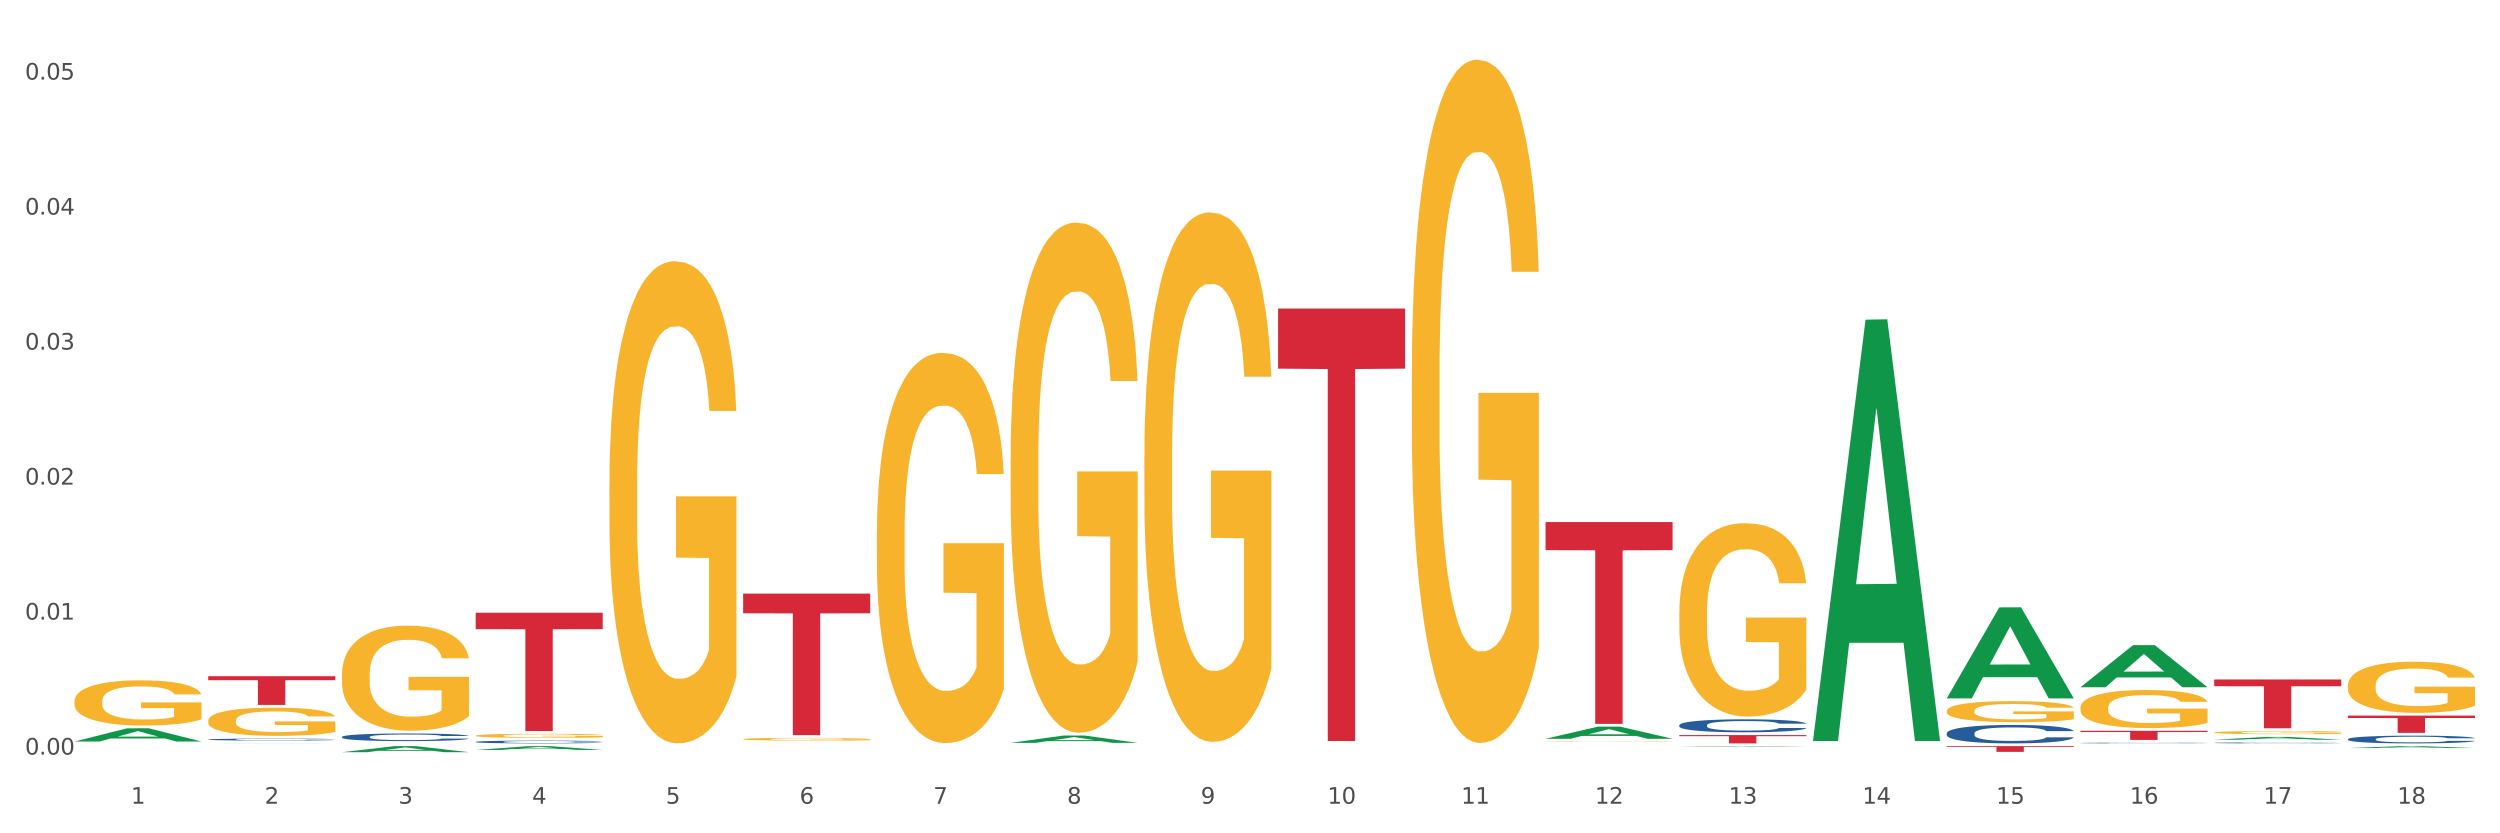 <?xml version="1.0" encoding="utf-8" standalone="no"?>
<!DOCTYPE svg PUBLIC "-//W3C//DTD SVG 1.1//EN"
  "http://www.w3.org/Graphics/SVG/1.1/DTD/svg11.dtd">
<svg xmlns:xlink="http://www.w3.org/1999/xlink" width="1080pt" height="360pt" viewBox="0 0 1080 360" xmlns="http://www.w3.org/2000/svg" version="1.1">
 <rect x="0" y="0" width="1080" height="360" fill="#333333" stroke="none"/>
 <defs>
  <style type="text/css">*{stroke-linejoin: round; stroke-linecap: butt}</style>
 </defs>
 <g id="figure_1">
  <g id="patch_1">
   <path d="M 0 360 
L 1080 360 
L 1080 0 
L 0 0 
z
" style="fill: #ffffff; stroke: #ffffff; stroke-linejoin: miter"/>
  </g>
  <g id="axes_1">
   <g id="matplotlib.axis_1">
    <g id="xtick_1">
     <g id="text_1">
      <!-- 1 -->
      <g style="fill: #4d4d4d" transform="translate(56.563 347.204) scale(0.096 -0.096)">
       <defs>
        <path id="DejaVuSans-31" d="M 794 531 
L 1825 531 
L 1825 4091 
L 703 3866 
L 703 4441 
L 1819 4666 
L 2450 4666 
L 2450 531 
L 3481 531 
L 3481 0 
L 794 0 
L 794 531 
z
" transform="scale(0.016)"/>
       </defs>
       <use xlink:href="#DejaVuSans-31"/>
      </g>
     </g>
    </g>
    <g id="xtick_2">
     <g id="text_2">
      <!-- 2 -->
      <g style="fill: #4d4d4d" transform="translate(114.336 347.204) scale(0.096 -0.096)">
       <defs>
        <path id="DejaVuSans-32" d="M 1228 531 
L 3431 531 
L 3431 0 
L 469 0 
L 469 531 
Q 828 903 1448 1529 
Q 2069 2156 2228 2338 
Q 2531 2678 2651 2914 
Q 2772 3150 2772 3378 
Q 2772 3750 2511 3984 
Q 2250 4219 1831 4219 
Q 1534 4219 1204 4116 
Q 875 4013 500 3803 
L 500 4441 
Q 881 4594 1212 4672 
Q 1544 4750 1819 4750 
Q 2544 4750 2975 4387 
Q 3406 4025 3406 3419 
Q 3406 3131 3298 2873 
Q 3191 2616 2906 2266 
Q 2828 2175 2409 1742 
Q 1991 1309 1228 531 
z
" transform="scale(0.016)"/>
       </defs>
       <use xlink:href="#DejaVuSans-32"/>
      </g>
     </g>
    </g>
    <g id="xtick_3">
     <g id="text_3">
      <!-- 3 -->
      <g style="fill: #4d4d4d" transform="translate(172.109 347.204) scale(0.096 -0.096)">
       <defs>
        <path id="DejaVuSans-33" d="M 2597 2516 
Q 3050 2419 3304 2112 
Q 3559 1806 3559 1356 
Q 3559 666 3084 287 
Q 2609 -91 1734 -91 
Q 1441 -91 1130 -33 
Q 819 25 488 141 
L 488 750 
Q 750 597 1062 519 
Q 1375 441 1716 441 
Q 2309 441 2620 675 
Q 2931 909 2931 1356 
Q 2931 1769 2642 2001 
Q 2353 2234 1838 2234 
L 1294 2234 
L 1294 2753 
L 1863 2753 
Q 2328 2753 2575 2939 
Q 2822 3125 2822 3475 
Q 2822 3834 2567 4026 
Q 2313 4219 1838 4219 
Q 1578 4219 1281 4162 
Q 984 4106 628 3988 
L 628 4550 
Q 988 4650 1302 4700 
Q 1616 4750 1894 4750 
Q 2613 4750 3031 4423 
Q 3450 4097 3450 3541 
Q 3450 3153 3228 2886 
Q 3006 2619 2597 2516 
z
" transform="scale(0.016)"/>
       </defs>
       <use xlink:href="#DejaVuSans-33"/>
      </g>
     </g>
    </g>
    <g id="xtick_4">
     <g id="text_4">
      <!-- 4 -->
      <g style="fill: #4d4d4d" transform="translate(229.882 347.204) scale(0.096 -0.096)">
       <defs>
        <path id="DejaVuSans-34" d="M 2419 4116 
L 825 1625 
L 2419 1625 
L 2419 4116 
z
M 2253 4666 
L 3047 4666 
L 3047 1625 
L 3713 1625 
L 3713 1100 
L 3047 1100 
L 3047 0 
L 2419 0 
L 2419 1100 
L 313 1100 
L 313 1709 
L 2253 4666 
z
" transform="scale(0.016)"/>
       </defs>
       <use xlink:href="#DejaVuSans-34"/>
      </g>
     </g>
    </g>
    <g id="xtick_5">
     <g id="text_5">
      <!-- 5 -->
      <g style="fill: #4d4d4d" transform="translate(287.655 347.204) scale(0.096 -0.096)">
       <defs>
        <path id="DejaVuSans-35" d="M 691 4666 
L 3169 4666 
L 3169 4134 
L 1269 4134 
L 1269 2991 
Q 1406 3038 1543 3061 
Q 1681 3084 1819 3084 
Q 2600 3084 3056 2656 
Q 3513 2228 3513 1497 
Q 3513 744 3044 326 
Q 2575 -91 1722 -91 
Q 1428 -91 1123 -41 
Q 819 9 494 109 
L 494 744 
Q 775 591 1075 516 
Q 1375 441 1709 441 
Q 2250 441 2565 725 
Q 2881 1009 2881 1497 
Q 2881 1984 2565 2268 
Q 2250 2553 1709 2553 
Q 1456 2553 1204 2497 
Q 953 2441 691 2322 
L 691 4666 
z
" transform="scale(0.016)"/>
       </defs>
       <use xlink:href="#DejaVuSans-35"/>
      </g>
     </g>
    </g>
    <g id="xtick_6">
     <g id="text_6">
      <!-- 6 -->
      <g style="fill: #4d4d4d" transform="translate(345.428 347.204) scale(0.096 -0.096)">
       <defs>
        <path id="DejaVuSans-36" d="M 2113 2584 
Q 1688 2584 1439 2293 
Q 1191 2003 1191 1497 
Q 1191 994 1439 701 
Q 1688 409 2113 409 
Q 2538 409 2786 701 
Q 3034 994 3034 1497 
Q 3034 2003 2786 2293 
Q 2538 2584 2113 2584 
z
M 3366 4563 
L 3366 3988 
Q 3128 4100 2886 4159 
Q 2644 4219 2406 4219 
Q 1781 4219 1451 3797 
Q 1122 3375 1075 2522 
Q 1259 2794 1537 2939 
Q 1816 3084 2150 3084 
Q 2853 3084 3261 2657 
Q 3669 2231 3669 1497 
Q 3669 778 3244 343 
Q 2819 -91 2113 -91 
Q 1303 -91 875 529 
Q 447 1150 447 2328 
Q 447 3434 972 4092 
Q 1497 4750 2381 4750 
Q 2619 4750 2861 4703 
Q 3103 4656 3366 4563 
z
" transform="scale(0.016)"/>
       </defs>
       <use xlink:href="#DejaVuSans-36"/>
      </g>
     </g>
    </g>
    <g id="xtick_7">
     <g id="text_7">
      <!-- 7 -->
      <g style="fill: #4d4d4d" transform="translate(403.201 347.204) scale(0.096 -0.096)">
       <defs>
        <path id="DejaVuSans-37" d="M 525 4666 
L 3525 4666 
L 3525 4397 
L 1831 0 
L 1172 0 
L 2766 4134 
L 525 4134 
L 525 4666 
z
" transform="scale(0.016)"/>
       </defs>
       <use xlink:href="#DejaVuSans-37"/>
      </g>
     </g>
    </g>
    <g id="xtick_8">
     <g id="text_8">
      <!-- 8 -->
      <g style="fill: #4d4d4d" transform="translate(460.974 347.204) scale(0.096 -0.096)">
       <defs>
        <path id="DejaVuSans-38" d="M 2034 2216 
Q 1584 2216 1326 1975 
Q 1069 1734 1069 1313 
Q 1069 891 1326 650 
Q 1584 409 2034 409 
Q 2484 409 2743 651 
Q 3003 894 3003 1313 
Q 3003 1734 2745 1975 
Q 2488 2216 2034 2216 
z
M 1403 2484 
Q 997 2584 770 2862 
Q 544 3141 544 3541 
Q 544 4100 942 4425 
Q 1341 4750 2034 4750 
Q 2731 4750 3128 4425 
Q 3525 4100 3525 3541 
Q 3525 3141 3298 2862 
Q 3072 2584 2669 2484 
Q 3125 2378 3379 2068 
Q 3634 1759 3634 1313 
Q 3634 634 3220 271 
Q 2806 -91 2034 -91 
Q 1263 -91 848 271 
Q 434 634 434 1313 
Q 434 1759 690 2068 
Q 947 2378 1403 2484 
z
M 1172 3481 
Q 1172 3119 1398 2916 
Q 1625 2713 2034 2713 
Q 2441 2713 2670 2916 
Q 2900 3119 2900 3481 
Q 2900 3844 2670 4047 
Q 2441 4250 2034 4250 
Q 1625 4250 1398 4047 
Q 1172 3844 1172 3481 
z
" transform="scale(0.016)"/>
       </defs>
       <use xlink:href="#DejaVuSans-38"/>
      </g>
     </g>
    </g>
    <g id="xtick_9">
     <g id="text_9">
      <!-- 9 -->
      <g style="fill: #4d4d4d" transform="translate(518.747 347.204) scale(0.096 -0.096)">
       <defs>
        <path id="DejaVuSans-39" d="M 703 97 
L 703 672 
Q 941 559 1184 500 
Q 1428 441 1663 441 
Q 2288 441 2617 861 
Q 2947 1281 2994 2138 
Q 2813 1869 2534 1725 
Q 2256 1581 1919 1581 
Q 1219 1581 811 2004 
Q 403 2428 403 3163 
Q 403 3881 828 4315 
Q 1253 4750 1959 4750 
Q 2769 4750 3195 4129 
Q 3622 3509 3622 2328 
Q 3622 1225 3098 567 
Q 2575 -91 1691 -91 
Q 1453 -91 1209 -44 
Q 966 3 703 97 
z
M 1959 2075 
Q 2384 2075 2632 2365 
Q 2881 2656 2881 3163 
Q 2881 3666 2632 3958 
Q 2384 4250 1959 4250 
Q 1534 4250 1286 3958 
Q 1038 3666 1038 3163 
Q 1038 2656 1286 2365 
Q 1534 2075 1959 2075 
z
" transform="scale(0.016)"/>
       </defs>
       <use xlink:href="#DejaVuSans-39"/>
      </g>
     </g>
    </g>
    <g id="xtick_10">
     <g id="text_10">
      <!-- 10 -->
      <g style="fill: #4d4d4d" transform="translate(573.466 347.204) scale(0.096 -0.096)">
       <defs>
        <path id="DejaVuSans-30" d="M 2034 4250 
Q 1547 4250 1301 3770 
Q 1056 3291 1056 2328 
Q 1056 1369 1301 889 
Q 1547 409 2034 409 
Q 2525 409 2770 889 
Q 3016 1369 3016 2328 
Q 3016 3291 2770 3770 
Q 2525 4250 2034 4250 
z
M 2034 4750 
Q 2819 4750 3233 4129 
Q 3647 3509 3647 2328 
Q 3647 1150 3233 529 
Q 2819 -91 2034 -91 
Q 1250 -91 836 529 
Q 422 1150 422 2328 
Q 422 3509 836 4129 
Q 1250 4750 2034 4750 
z
" transform="scale(0.016)"/>
       </defs>
       <use xlink:href="#DejaVuSans-31"/>
       <use xlink:href="#DejaVuSans-30" transform="translate(63.623 0)"/>
      </g>
     </g>
    </g>
    <g id="xtick_11">
     <g id="text_11">
      <!-- 11 -->
      <g style="fill: #4d4d4d" transform="translate(631.239 347.204) scale(0.096 -0.096)">
       <use xlink:href="#DejaVuSans-31"/>
       <use xlink:href="#DejaVuSans-31" transform="translate(63.623 0)"/>
      </g>
     </g>
    </g>
    <g id="xtick_12">
     <g id="text_12">
      <!-- 12 -->
      <g style="fill: #4d4d4d" transform="translate(689.012 347.204) scale(0.096 -0.096)">
       <use xlink:href="#DejaVuSans-31"/>
       <use xlink:href="#DejaVuSans-32" transform="translate(63.623 0)"/>
      </g>
     </g>
    </g>
    <g id="xtick_13">
     <g id="text_13">
      <!-- 13 -->
      <g style="fill: #4d4d4d" transform="translate(746.785 347.204) scale(0.096 -0.096)">
       <use xlink:href="#DejaVuSans-31"/>
       <use xlink:href="#DejaVuSans-33" transform="translate(63.623 0)"/>
      </g>
     </g>
    </g>
    <g id="xtick_14">
     <g id="text_14">
      <!-- 14 -->
      <g style="fill: #4d4d4d" transform="translate(804.558 347.204) scale(0.096 -0.096)">
       <use xlink:href="#DejaVuSans-31"/>
       <use xlink:href="#DejaVuSans-34" transform="translate(63.623 0)"/>
      </g>
     </g>
    </g>
    <g id="xtick_15">
     <g id="text_15">
      <!-- 15 -->
      <g style="fill: #4d4d4d" transform="translate(862.331 347.204) scale(0.096 -0.096)">
       <use xlink:href="#DejaVuSans-31"/>
       <use xlink:href="#DejaVuSans-35" transform="translate(63.623 0)"/>
      </g>
     </g>
    </g>
    <g id="xtick_16">
     <g id="text_16">
      <!-- 16 -->
      <g style="fill: #4d4d4d" transform="translate(920.104 347.204) scale(0.096 -0.096)">
       <use xlink:href="#DejaVuSans-31"/>
       <use xlink:href="#DejaVuSans-36" transform="translate(63.623 0)"/>
      </g>
     </g>
    </g>
    <g id="xtick_17">
     <g id="text_17">
      <!-- 17 -->
      <g style="fill: #4d4d4d" transform="translate(977.877 347.204) scale(0.096 -0.096)">
       <use xlink:href="#DejaVuSans-31"/>
       <use xlink:href="#DejaVuSans-37" transform="translate(63.623 0)"/>
      </g>
     </g>
    </g>
    <g id="xtick_18">
     <g id="text_18">
      <!-- 18 -->
      <g style="fill: #4d4d4d" transform="translate(1035.65 347.204) scale(0.096 -0.096)">
       <use xlink:href="#DejaVuSans-31"/>
       <use xlink:href="#DejaVuSans-38" transform="translate(63.623 0)"/>
      </g>
     </g>
    </g>
    <g id="xtick_19"/>
    <g id="xtick_20"/>
    <g id="xtick_21"/>
    <g id="xtick_22"/>
    <g id="xtick_23"/>
    <g id="xtick_24"/>
    <g id="xtick_25"/>
    <g id="xtick_26"/>
    <g id="xtick_27"/>
    <g id="xtick_28"/>
    <g id="xtick_29"/>
    <g id="xtick_30"/>
    <g id="xtick_31"/>
    <g id="xtick_32"/>
    <g id="xtick_33"/>
    <g id="xtick_34"/>
    <g id="xtick_35"/>
   </g>
   <g id="matplotlib.axis_2">
    <g id="ytick_1">
     <g id="text_19">
      <!-- 0.00 -->
      <g style="fill: #4d4d4d" transform="translate(10.8 325.98) scale(0.096 -0.096)">
       <defs>
        <path id="DejaVuSans-2e" d="M 684 794 
L 1344 794 
L 1344 0 
L 684 0 
L 684 794 
z
" transform="scale(0.016)"/>
       </defs>
       <use xlink:href="#DejaVuSans-30"/>
       <use xlink:href="#DejaVuSans-2e" transform="translate(63.623 0)"/>
       <use xlink:href="#DejaVuSans-30" transform="translate(95.41 0)"/>
       <use xlink:href="#DejaVuSans-30" transform="translate(159.033 0)"/>
      </g>
     </g>
    </g>
    <g id="ytick_2">
     <g id="text_20">
      <!-- 0.01 -->
      <g style="fill: #4d4d4d" transform="translate(10.8 267.661) scale(0.096 -0.096)">
       <use xlink:href="#DejaVuSans-30"/>
       <use xlink:href="#DejaVuSans-2e" transform="translate(63.623 0)"/>
       <use xlink:href="#DejaVuSans-30" transform="translate(95.41 0)"/>
       <use xlink:href="#DejaVuSans-31" transform="translate(159.033 0)"/>
      </g>
     </g>
    </g>
    <g id="ytick_3">
     <g id="text_21">
      <!-- 0.02 -->
      <g style="fill: #4d4d4d" transform="translate(10.8 209.343) scale(0.096 -0.096)">
       <use xlink:href="#DejaVuSans-30"/>
       <use xlink:href="#DejaVuSans-2e" transform="translate(63.623 0)"/>
       <use xlink:href="#DejaVuSans-30" transform="translate(95.41 0)"/>
       <use xlink:href="#DejaVuSans-32" transform="translate(159.033 0)"/>
      </g>
     </g>
    </g>
    <g id="ytick_4">
     <g id="text_22">
      <!-- 0.03 -->
      <g style="fill: #4d4d4d" transform="translate(10.8 151.025) scale(0.096 -0.096)">
       <use xlink:href="#DejaVuSans-30"/>
       <use xlink:href="#DejaVuSans-2e" transform="translate(63.623 0)"/>
       <use xlink:href="#DejaVuSans-30" transform="translate(95.41 0)"/>
       <use xlink:href="#DejaVuSans-33" transform="translate(159.033 0)"/>
      </g>
     </g>
    </g>
    <g id="ytick_5">
     <g id="text_23">
      <!-- 0.04 -->
      <g style="fill: #4d4d4d" transform="translate(10.8 92.707) scale(0.096 -0.096)">
       <use xlink:href="#DejaVuSans-30"/>
       <use xlink:href="#DejaVuSans-2e" transform="translate(63.623 0)"/>
       <use xlink:href="#DejaVuSans-30" transform="translate(95.41 0)"/>
       <use xlink:href="#DejaVuSans-34" transform="translate(159.033 0)"/>
      </g>
     </g>
    </g>
    <g id="ytick_6">
     <g id="text_24">
      <!-- 0.05 -->
      <g style="fill: #4d4d4d" transform="translate(10.8 34.388) scale(0.096 -0.096)">
       <use xlink:href="#DejaVuSans-30"/>
       <use xlink:href="#DejaVuSans-2e" transform="translate(63.623 0)"/>
       <use xlink:href="#DejaVuSans-30" transform="translate(95.41 0)"/>
       <use xlink:href="#DejaVuSans-35" transform="translate(159.033 0)"/>
      </g>
     </g>
    </g>
    <g id="ytick_7"/>
    <g id="ytick_8"/>
    <g id="ytick_9"/>
    <g id="ytick_10"/>
    <g id="ytick_11"/>
   </g>
   <g id="PolyCollection_1">
    <path d="M 32.175 320.331 
L 32.232 320.326 
L 54.864 314.628 
L 64.257 314.623 
L 87.059 320.342 
L 76.196 320.342 
L 71.273 319.01 
L 47.905 319.01 
L 47.735 319.031 
L 42.982 320.342 
L 32.175 320.342 
L 32.175 320.331 
L 50.847 318.215 
L 68.331 318.21 
L 59.674 315.842 
L 59.561 315.831 
L 59.447 315.847 
L 50.79 318.21 
L 50.847 318.215 
L 32.175 320.331 
z
" clip-path="url(#p064fad40a6)" style="fill: #109648"/>
    <path d="M 89.948 321.146 
L 90.005 321.146 
L 112.637 321.106 
L 122.03 321.106 
L 144.832 321.146 
L 133.969 321.146 
L 129.046 321.137 
L 105.678 321.137 
L 105.508 321.137 
L 100.755 321.146 
L 89.948 321.146 
L 89.948 321.146 
L 108.62 321.131 
L 126.104 321.131 
L 117.447 321.115 
L 117.334 321.115 
L 117.22 321.115 
L 108.563 321.131 
L 108.62 321.131 
L 89.948 321.146 
z
" clip-path="url(#p064fad40a6)" style="fill: #109648"/>
    <path d="M 147.721 324.945 
L 147.778 324.942 
L 170.41 322.335 
L 179.803 322.333 
L 202.605 324.95 
L 191.742 324.95 
L 186.819 324.34 
L 163.451 324.34 
L 163.281 324.35 
L 158.528 324.95 
L 147.721 324.95 
L 147.721 324.945 
L 166.393 323.976 
L 183.877 323.974 
L 175.22 322.89 
L 175.107 322.885 
L 174.993 322.893 
L 166.336 323.974 
L 166.393 323.976 
L 147.721 324.945 
z
" clip-path="url(#p064fad40a6)" style="fill: #109648"/>
    <path d="M 205.494 323.971 
L 205.551 323.969 
L 228.183 322.334 
L 237.576 322.333 
L 260.378 323.974 
L 249.515 323.974 
L 244.592 323.592 
L 221.224 323.592 
L 221.054 323.598 
L 216.301 323.974 
L 205.494 323.974 
L 205.494 323.971 
L 224.166 323.364 
L 241.65 323.362 
L 232.993 322.682 
L 232.88 322.679 
L 232.766 322.684 
L 224.109 323.362 
L 224.166 323.364 
L 205.494 323.971 
z
" clip-path="url(#p064fad40a6)" style="fill: #109648"/>
    <path d="M 840.997 316.757 
L 841.062 316.749 
L 841.062 316.546 
L 841.256 316.269 
L 841.97 315.759 
L 842.878 315.374 
L 844.435 314.922 
L 845.278 314.733 
L 846.381 314.522 
L 848.652 314.18 
L 851.247 313.889 
L 853.063 313.728 
L 854.426 313.627 
L 857.475 313.445 
L 859.227 313.365 
L 861.043 313.299 
L 862.6 313.255 
L 865.195 313.204 
L 867.271 313.183 
L 869.672 313.175 
L 871.683 313.183 
L 874.343 313.212 
L 878.235 313.299 
L 879.727 313.35 
L 881.738 313.437 
L 883.814 313.554 
L 885.501 313.67 
L 887.447 313.838 
L 889.458 314.056 
L 891.405 314.333 
L 892.767 314.587 
L 893.87 314.857 
L 894.843 315.184 
L 895.557 315.541 
L 895.881 315.84 
L 884.009 315.84 
L 883.685 315.57 
L 883.036 315.279 
L 882.387 315.082 
L 881.673 314.922 
L 880.571 314.74 
L 879.597 314.624 
L 877.976 314.486 
L 876.483 314.398 
L 875.251 314.347 
L 873.759 314.304 
L 870.58 314.26 
L 868.309 314.26 
L 866.882 314.274 
L 865.13 314.311 
L 863.638 314.362 
L 861.887 314.449 
L 860.524 314.544 
L 859.162 314.668 
L 858.383 314.755 
L 857.216 314.915 
L 856.437 315.046 
L 855.399 315.272 
L 854.815 315.432 
L 853.777 315.847 
L 853.323 316.153 
L 853.128 316.364 
L 852.999 316.597 
L 852.999 317.732 
L 853.388 318.242 
L 853.712 318.46 
L 854.231 318.708 
L 855.204 319.028 
L 856.632 319.341 
L 858.124 319.567 
L 859.356 319.705 
L 860.524 319.807 
L 861.692 319.887 
L 863.119 319.96 
L 864.287 320.003 
L 866.039 320.047 
L 868.115 320.069 
L 869.736 320.069 
L 873.045 320.032 
L 874.537 319.996 
L 875.964 319.945 
L 877.521 319.865 
L 878.754 319.778 
L 879.468 319.712 
L 880.635 319.574 
L 881.544 319.428 
L 882.322 319.261 
L 882.841 319.115 
L 883.425 318.897 
L 883.879 318.649 
L 884.009 318.518 
L 895.881 318.518 
L 895.622 318.78 
L 895.167 319.035 
L 894.259 319.377 
L 893.546 319.574 
L 892.443 319.814 
L 891.275 320.018 
L 889.653 320.244 
L 888.161 320.411 
L 886.604 320.557 
L 884.917 320.688 
L 881.868 320.87 
L 880.765 320.921 
L 878.43 321.008 
L 876.613 321.059 
L 873.953 321.11 
L 871.229 321.139 
L 868.374 321.146 
L 865.844 321.132 
L 863.054 321.088 
L 861.303 321.044 
L 859.356 320.979 
L 857.086 320.877 
L 854.945 320.753 
L 852.934 320.608 
L 851.052 320.44 
L 849.301 320.251 
L 847.03 319.938 
L 845.343 319.632 
L 844.111 319.348 
L 843.267 319.108 
L 842.424 318.802 
L 841.97 318.591 
L 841.256 318.082 
L 840.997 317.608 
L 840.997 316.757 
z
" clip-path="url(#p064fad40a6)" style="fill: #255c99"/>
    <path d="M 898.77 320.972 
L 898.835 320.972 
L 898.835 320.964 
L 899.029 320.953 
L 899.743 320.933 
L 900.651 320.917 
L 902.208 320.9 
L 903.051 320.892 
L 904.154 320.884 
L 906.425 320.87 
L 909.02 320.859 
L 910.836 320.852 
L 912.199 320.848 
L 915.248 320.841 
L 917 320.838 
L 918.816 320.835 
L 920.373 320.833 
L 922.968 320.831 
L 925.044 320.831 
L 927.444 320.83 
L 929.456 320.831 
L 932.116 320.832 
L 936.008 320.835 
L 937.5 320.837 
L 939.511 320.841 
L 941.587 320.845 
L 943.274 320.85 
L 945.22 320.857 
L 947.231 320.865 
L 949.178 320.876 
L 950.54 320.886 
L 951.643 320.897 
L 952.616 320.91 
L 953.33 320.924 
L 953.654 320.936 
L 941.782 320.936 
L 941.458 320.925 
L 940.809 320.914 
L 940.16 320.906 
L 939.446 320.9 
L 938.344 320.892 
L 937.37 320.888 
L 935.749 320.882 
L 934.256 320.879 
L 933.024 320.877 
L 931.532 320.875 
L 928.353 320.873 
L 926.082 320.873 
L 924.655 320.874 
L 922.903 320.875 
L 921.411 320.877 
L 919.659 320.881 
L 918.297 320.885 
L 916.935 320.889 
L 916.156 320.893 
L 914.988 320.899 
L 914.21 320.904 
L 913.172 320.913 
L 912.588 320.92 
L 911.55 320.936 
L 911.096 320.948 
L 910.901 320.957 
L 910.772 320.966 
L 910.772 321.011 
L 911.161 321.031 
L 911.485 321.04 
L 912.004 321.05 
L 912.977 321.062 
L 914.405 321.075 
L 915.897 321.084 
L 917.129 321.089 
L 918.297 321.093 
L 919.465 321.096 
L 920.892 321.099 
L 922.06 321.101 
L 923.811 321.103 
L 925.887 321.104 
L 927.509 321.104 
L 930.818 321.102 
L 932.31 321.101 
L 933.737 321.099 
L 935.294 321.095 
L 936.527 321.092 
L 937.241 321.089 
L 938.408 321.084 
L 939.317 321.078 
L 940.095 321.072 
L 940.614 321.066 
L 941.198 321.057 
L 941.652 321.047 
L 941.782 321.042 
L 953.654 321.042 
L 953.395 321.052 
L 952.94 321.063 
L 952.032 321.076 
L 951.319 321.084 
L 950.216 321.093 
L 949.048 321.102 
L 947.426 321.11 
L 945.934 321.117 
L 944.377 321.123 
L 942.69 321.128 
L 939.641 321.135 
L 938.538 321.137 
L 936.203 321.141 
L 934.386 321.143 
L 931.726 321.145 
L 929.002 321.146 
L 926.147 321.146 
L 923.617 321.146 
L 920.827 321.144 
L 919.076 321.142 
L 917.129 321.14 
L 914.859 321.136 
L 912.718 321.131 
L 910.707 321.125 
L 908.825 321.118 
L 907.074 321.111 
L 904.803 321.098 
L 903.116 321.086 
L 901.884 321.075 
L 901.04 321.065 
L 900.197 321.053 
L 899.743 321.045 
L 899.029 321.025 
L 898.77 321.006 
L 898.77 320.972 
z
" clip-path="url(#p064fad40a6)" style="fill: #255c99"/>
    <path d="M 956.543 320.922 
L 956.608 320.922 
L 956.608 320.911 
L 956.802 320.897 
L 957.516 320.871 
L 958.424 320.851 
L 959.981 320.828 
L 960.824 320.819 
L 961.927 320.808 
L 964.198 320.79 
L 966.793 320.776 
L 968.609 320.767 
L 969.972 320.762 
L 973.021 320.753 
L 974.773 320.749 
L 976.589 320.745 
L 978.146 320.743 
L 980.741 320.741 
L 982.817 320.74 
L 985.217 320.739 
L 987.229 320.74 
L 989.888 320.741 
L 993.781 320.745 
L 995.273 320.748 
L 997.284 320.753 
L 999.36 320.758 
L 1001.047 320.764 
L 1002.993 320.773 
L 1005.004 320.784 
L 1006.951 320.798 
L 1008.313 320.811 
L 1009.416 320.825 
L 1010.389 320.842 
L 1011.103 320.86 
L 1011.427 320.875 
L 999.555 320.875 
L 999.231 320.861 
L 998.582 320.847 
L 997.933 320.837 
L 997.219 320.828 
L 996.116 320.819 
L 995.143 320.813 
L 993.521 320.806 
L 992.029 320.802 
L 990.797 320.799 
L 989.305 320.797 
L 986.126 320.795 
L 983.855 320.795 
L 982.428 320.795 
L 980.676 320.797 
L 979.184 320.8 
L 977.432 320.804 
L 976.07 320.809 
L 974.708 320.815 
L 973.929 320.82 
L 972.761 320.828 
L 971.983 320.835 
L 970.945 320.846 
L 970.361 320.854 
L 969.323 320.876 
L 968.869 320.891 
L 968.674 320.902 
L 968.545 320.914 
L 968.545 320.972 
L 968.934 320.998 
L 969.258 321.009 
L 969.777 321.022 
L 970.75 321.038 
L 972.178 321.054 
L 973.67 321.066 
L 974.902 321.073 
L 976.07 321.078 
L 977.238 321.082 
L 978.665 321.086 
L 979.833 321.088 
L 981.584 321.09 
L 983.66 321.091 
L 985.282 321.091 
L 988.591 321.089 
L 990.083 321.087 
L 991.51 321.085 
L 993.067 321.081 
L 994.3 321.076 
L 995.014 321.073 
L 996.181 321.066 
L 997.09 321.058 
L 997.868 321.05 
L 998.387 321.043 
L 998.971 321.031 
L 999.425 321.019 
L 999.555 321.012 
L 1011.427 321.012 
L 1011.168 321.025 
L 1010.713 321.038 
L 1009.805 321.056 
L 1009.092 321.066 
L 1007.989 321.078 
L 1006.821 321.089 
L 1005.199 321.1 
L 1003.707 321.109 
L 1002.15 321.116 
L 1000.463 321.123 
L 997.414 321.132 
L 996.311 321.135 
L 993.976 321.139 
L 992.159 321.142 
L 989.499 321.144 
L 986.774 321.146 
L 983.92 321.146 
L 981.39 321.145 
L 978.6 321.143 
L 976.849 321.141 
L 974.902 321.138 
L 972.632 321.132 
L 970.491 321.126 
L 968.48 321.119 
L 966.598 321.11 
L 964.847 321.1 
L 962.576 321.085 
L 960.889 321.069 
L 959.657 321.054 
L 958.813 321.042 
L 957.97 321.027 
L 957.516 321.016 
L 956.802 320.99 
L 956.543 320.966 
L 956.543 320.922 
z
" clip-path="url(#p064fad40a6)" style="fill: #255c99"/>
    <path d="M 1014.316 319.302 
L 1014.381 319.299 
L 1014.381 319.213 
L 1014.575 319.097 
L 1015.289 318.883 
L 1016.197 318.721 
L 1017.754 318.531 
L 1018.597 318.452 
L 1019.7 318.363 
L 1021.971 318.219 
L 1024.566 318.097 
L 1026.382 318.03 
L 1027.745 317.987 
L 1030.794 317.91 
L 1032.546 317.877 
L 1034.362 317.849 
L 1035.919 317.831 
L 1038.514 317.809 
L 1040.59 317.8 
L 1042.99 317.797 
L 1045.002 317.8 
L 1047.661 317.813 
L 1051.554 317.849 
L 1053.046 317.871 
L 1055.057 317.907 
L 1057.133 317.956 
L 1058.82 318.005 
L 1060.766 318.076 
L 1062.777 318.167 
L 1064.724 318.284 
L 1066.086 318.391 
L 1067.189 318.504 
L 1068.162 318.641 
L 1068.876 318.791 
L 1069.2 318.917 
L 1057.328 318.917 
L 1057.003 318.803 
L 1056.355 318.681 
L 1055.706 318.599 
L 1054.992 318.531 
L 1053.889 318.455 
L 1052.916 318.406 
L 1051.294 318.348 
L 1049.802 318.311 
L 1048.57 318.29 
L 1047.078 318.271 
L 1043.899 318.253 
L 1041.628 318.253 
L 1040.201 318.259 
L 1038.449 318.274 
L 1036.957 318.296 
L 1035.205 318.332 
L 1033.843 318.372 
L 1032.481 318.424 
L 1031.702 318.461 
L 1030.534 318.528 
L 1029.756 318.583 
L 1028.718 318.678 
L 1028.134 318.745 
L 1027.096 318.92 
L 1026.642 319.048 
L 1026.447 319.137 
L 1026.318 319.235 
L 1026.318 319.712 
L 1026.707 319.926 
L 1027.031 320.018 
L 1027.55 320.122 
L 1028.523 320.256 
L 1029.951 320.388 
L 1031.443 320.483 
L 1032.675 320.541 
L 1033.843 320.583 
L 1035.011 320.617 
L 1036.438 320.648 
L 1037.606 320.666 
L 1039.357 320.684 
L 1041.433 320.694 
L 1043.055 320.694 
L 1046.364 320.678 
L 1047.856 320.663 
L 1049.283 320.642 
L 1050.84 320.608 
L 1052.073 320.571 
L 1052.787 320.544 
L 1053.954 320.486 
L 1054.863 320.424 
L 1055.641 320.354 
L 1056.16 320.293 
L 1056.744 320.201 
L 1057.198 320.097 
L 1057.328 320.042 
L 1069.2 320.042 
L 1068.94 320.152 
L 1068.486 320.259 
L 1067.578 320.403 
L 1066.864 320.486 
L 1065.762 320.587 
L 1064.594 320.672 
L 1062.972 320.767 
L 1061.48 320.837 
L 1059.923 320.898 
L 1058.236 320.954 
L 1055.187 321.03 
L 1054.084 321.051 
L 1051.749 321.088 
L 1049.932 321.11 
L 1047.272 321.131 
L 1044.547 321.143 
L 1041.693 321.146 
L 1039.163 321.14 
L 1036.373 321.122 
L 1034.622 321.103 
L 1032.675 321.076 
L 1030.405 321.033 
L 1028.264 320.981 
L 1026.253 320.92 
L 1024.371 320.85 
L 1022.62 320.77 
L 1020.349 320.639 
L 1018.662 320.51 
L 1017.43 320.391 
L 1016.586 320.29 
L 1015.743 320.161 
L 1015.289 320.073 
L 1014.575 319.859 
L 1014.316 319.66 
L 1014.316 319.302 
z
" clip-path="url(#p064fad40a6)" style="fill: #255c99"/>
    <path d="M 89.948 319.455 
L 90.013 319.455 
L 90.013 319.433 
L 90.207 319.404 
L 90.921 319.35 
L 91.829 319.309 
L 93.386 319.261 
L 94.23 319.241 
L 95.333 319.219 
L 97.603 319.183 
L 100.198 319.152 
L 102.015 319.135 
L 103.377 319.124 
L 106.426 319.105 
L 108.178 319.097 
L 109.994 319.09 
L 111.551 319.085 
L 114.146 319.08 
L 116.222 319.077 
L 118.623 319.077 
L 120.634 319.077 
L 123.294 319.08 
L 127.186 319.09 
L 128.678 319.095 
L 130.69 319.104 
L 132.766 319.117 
L 134.452 319.129 
L 136.399 319.147 
L 138.41 319.17 
L 140.356 319.199 
L 141.718 319.226 
L 142.821 319.254 
L 143.794 319.289 
L 144.508 319.327 
L 144.832 319.358 
L 132.96 319.358 
L 132.636 319.33 
L 131.987 319.299 
L 131.338 319.278 
L 130.625 319.261 
L 129.522 319.242 
L 128.549 319.23 
L 126.927 319.215 
L 125.435 319.206 
L 124.202 319.201 
L 122.71 319.196 
L 119.531 319.191 
L 117.26 319.191 
L 115.833 319.193 
L 114.082 319.197 
L 112.589 319.202 
L 110.838 319.211 
L 109.475 319.221 
L 108.113 319.234 
L 107.335 319.244 
L 106.167 319.261 
L 105.388 319.275 
L 104.35 319.298 
L 103.766 319.315 
L 102.728 319.359 
L 102.274 319.392 
L 102.08 319.414 
L 101.95 319.439 
L 101.95 319.559 
L 102.339 319.613 
L 102.663 319.636 
L 103.183 319.662 
L 104.156 319.696 
L 105.583 319.729 
L 107.075 319.753 
L 108.308 319.767 
L 109.475 319.778 
L 110.643 319.787 
L 112.07 319.794 
L 113.238 319.799 
L 114.99 319.804 
L 117.066 319.806 
L 118.688 319.806 
L 121.996 319.802 
L 123.488 319.798 
L 124.916 319.793 
L 126.473 319.784 
L 127.705 319.775 
L 128.419 319.768 
L 129.587 319.754 
L 130.495 319.738 
L 131.273 319.72 
L 131.792 319.705 
L 132.376 319.682 
L 132.83 319.656 
L 132.96 319.642 
L 144.832 319.642 
L 144.573 319.67 
L 144.119 319.697 
L 143.21 319.733 
L 142.497 319.754 
L 141.394 319.779 
L 140.226 319.801 
L 138.604 319.824 
L 137.112 319.842 
L 135.555 319.858 
L 133.868 319.871 
L 130.819 319.891 
L 129.716 319.896 
L 127.381 319.905 
L 125.564 319.911 
L 122.905 319.916 
L 120.18 319.919 
L 117.325 319.92 
L 114.795 319.918 
L 112.006 319.914 
L 110.254 319.909 
L 108.308 319.902 
L 106.037 319.891 
L 103.896 319.878 
L 101.885 319.863 
L 100.004 319.845 
L 98.252 319.825 
L 95.981 319.792 
L 94.295 319.76 
L 93.062 319.73 
L 92.219 319.704 
L 91.375 319.672 
L 90.921 319.65 
L 90.207 319.596 
L 89.948 319.546 
L 89.948 319.455 
z
" clip-path="url(#p064fad40a6)" style="fill: #255c99"/>
    <path d="M 147.721 318.344 
L 147.786 318.341 
L 147.786 318.256 
L 147.98 318.142 
L 148.694 317.932 
L 149.602 317.772 
L 151.159 317.586 
L 152.003 317.508 
L 153.106 317.421 
L 155.376 317.279 
L 157.971 317.159 
L 159.788 317.093 
L 161.15 317.051 
L 164.199 316.976 
L 165.951 316.942 
L 167.767 316.915 
L 169.324 316.897 
L 171.919 316.876 
L 173.995 316.867 
L 176.396 316.864 
L 178.407 316.867 
L 181.067 316.879 
L 184.959 316.915 
L 186.451 316.936 
L 188.463 316.972 
L 190.539 317.021 
L 192.225 317.069 
L 194.172 317.138 
L 196.183 317.228 
L 198.129 317.342 
L 199.491 317.448 
L 200.594 317.559 
L 201.567 317.694 
L 202.281 317.841 
L 202.605 317.965 
L 190.733 317.965 
L 190.409 317.853 
L 189.76 317.733 
L 189.111 317.652 
L 188.398 317.586 
L 187.295 317.511 
L 186.322 317.463 
L 184.7 317.405 
L 183.208 317.369 
L 181.975 317.348 
L 180.483 317.33 
L 177.304 317.312 
L 175.033 317.312 
L 173.606 317.318 
L 171.854 317.333 
L 170.362 317.354 
L 168.611 317.39 
L 167.248 317.43 
L 165.886 317.481 
L 165.107 317.517 
L 163.94 317.583 
L 163.161 317.637 
L 162.123 317.73 
L 161.539 317.796 
L 160.501 317.968 
L 160.047 318.094 
L 159.853 318.181 
L 159.723 318.277 
L 159.723 318.746 
L 160.112 318.957 
L 160.436 319.047 
L 160.955 319.149 
L 161.929 319.282 
L 163.356 319.411 
L 164.848 319.504 
L 166.081 319.561 
L 167.248 319.603 
L 168.416 319.636 
L 169.843 319.667 
L 171.011 319.685 
L 172.763 319.703 
L 174.839 319.712 
L 176.461 319.712 
L 179.769 319.697 
L 181.261 319.682 
L 182.689 319.661 
L 184.246 319.627 
L 185.478 319.591 
L 186.192 319.564 
L 187.36 319.507 
L 188.268 319.447 
L 189.046 319.378 
L 189.565 319.318 
L 190.149 319.228 
L 190.603 319.125 
L 190.733 319.071 
L 202.605 319.071 
L 202.346 319.179 
L 201.892 319.285 
L 200.983 319.426 
L 200.27 319.507 
L 199.167 319.606 
L 197.999 319.691 
L 196.377 319.784 
L 194.885 319.853 
L 193.328 319.913 
L 191.641 319.967 
L 188.592 320.042 
L 187.489 320.063 
L 185.154 320.1 
L 183.337 320.121 
L 180.678 320.142 
L 177.953 320.154 
L 175.098 320.157 
L 172.568 320.151 
L 169.778 320.133 
L 168.027 320.115 
L 166.081 320.087 
L 163.81 320.045 
L 161.669 319.994 
L 159.658 319.934 
L 157.777 319.865 
L 156.025 319.787 
L 153.754 319.658 
L 152.068 319.531 
L 150.835 319.414 
L 149.992 319.315 
L 149.148 319.188 
L 148.694 319.101 
L 147.98 318.891 
L 147.721 318.695 
L 147.721 318.344 
z
" clip-path="url(#p064fad40a6)" style="fill: #255c99"/>
    <path d="M 205.494 320.486 
L 205.559 320.485 
L 205.559 320.454 
L 205.753 320.412 
L 206.467 320.336 
L 207.375 320.278 
L 208.932 320.21 
L 209.776 320.181 
L 210.879 320.149 
L 213.149 320.098 
L 215.744 320.054 
L 217.561 320.03 
L 218.923 320.015 
L 221.972 319.987 
L 223.724 319.975 
L 225.54 319.965 
L 227.097 319.959 
L 229.692 319.951 
L 231.768 319.948 
L 234.169 319.947 
L 236.18 319.948 
L 238.84 319.952 
L 242.732 319.965 
L 244.224 319.973 
L 246.236 319.986 
L 248.312 320.004 
L 249.998 320.021 
L 251.945 320.046 
L 253.956 320.079 
L 255.902 320.121 
L 257.264 320.159 
L 258.367 320.2 
L 259.34 320.249 
L 260.054 320.303 
L 260.378 320.348 
L 248.506 320.348 
L 248.182 320.307 
L 247.533 320.263 
L 246.884 320.234 
L 246.171 320.21 
L 245.068 320.182 
L 244.095 320.165 
L 242.473 320.144 
L 240.981 320.131 
L 239.748 320.123 
L 238.256 320.117 
L 235.077 320.11 
L 232.806 320.11 
L 231.379 320.112 
L 229.627 320.118 
L 228.135 320.125 
L 226.384 320.138 
L 225.021 320.153 
L 223.659 320.171 
L 222.88 320.184 
L 221.713 320.209 
L 220.934 320.228 
L 219.896 320.262 
L 219.312 320.286 
L 218.274 320.349 
L 217.82 320.395 
L 217.626 320.427 
L 217.496 320.462 
L 217.496 320.632 
L 217.885 320.709 
L 218.209 320.742 
L 218.728 320.779 
L 219.702 320.827 
L 221.129 320.875 
L 222.621 320.909 
L 223.854 320.929 
L 225.021 320.945 
L 226.189 320.957 
L 227.616 320.968 
L 228.784 320.974 
L 230.536 320.981 
L 232.612 320.984 
L 234.234 320.984 
L 237.542 320.979 
L 239.034 320.973 
L 240.462 320.965 
L 242.019 320.953 
L 243.251 320.94 
L 243.965 320.93 
L 245.133 320.91 
L 246.041 320.888 
L 246.819 320.863 
L 247.338 320.841 
L 247.922 320.808 
L 248.376 320.771 
L 248.506 320.751 
L 260.378 320.751 
L 260.119 320.79 
L 259.665 320.829 
L 258.756 320.88 
L 258.043 320.91 
L 256.94 320.946 
L 255.772 320.976 
L 254.15 321.01 
L 252.658 321.036 
L 251.101 321.057 
L 249.414 321.077 
L 246.365 321.105 
L 245.262 321.112 
L 242.927 321.125 
L 241.11 321.133 
L 238.45 321.141 
L 235.726 321.145 
L 232.871 321.146 
L 230.341 321.144 
L 227.551 321.137 
L 225.8 321.131 
L 223.854 321.121 
L 221.583 321.106 
L 219.442 321.087 
L 217.431 321.065 
L 215.55 321.04 
L 213.798 321.011 
L 211.527 320.964 
L 209.841 320.918 
L 208.608 320.876 
L 207.765 320.84 
L 206.921 320.794 
L 206.467 320.762 
L 205.753 320.685 
L 205.494 320.614 
L 205.494 320.486 
z
" clip-path="url(#p064fad40a6)" style="fill: #255c99"/>
    <path d="M 725.451 313.264 
L 725.516 313.259 
L 725.516 313.115 
L 725.71 312.92 
L 726.424 312.562 
L 727.332 312.29 
L 728.889 311.972 
L 729.733 311.839 
L 730.835 311.69 
L 733.106 311.449 
L 735.701 311.244 
L 737.518 311.131 
L 738.88 311.06 
L 741.929 310.931 
L 743.681 310.875 
L 745.497 310.829 
L 747.054 310.798 
L 749.649 310.762 
L 751.725 310.747 
L 754.126 310.742 
L 756.137 310.747 
L 758.797 310.767 
L 762.689 310.829 
L 764.181 310.865 
L 766.192 310.926 
L 768.268 311.008 
L 769.955 311.09 
L 771.901 311.208 
L 773.912 311.362 
L 775.859 311.557 
L 777.221 311.736 
L 778.324 311.926 
L 779.297 312.157 
L 780.011 312.408 
L 780.335 312.618 
L 768.463 312.618 
L 768.139 312.428 
L 767.49 312.223 
L 766.841 312.085 
L 766.127 311.972 
L 765.025 311.844 
L 764.051 311.762 
L 762.43 311.664 
L 760.937 311.603 
L 759.705 311.567 
L 758.213 311.536 
L 755.034 311.506 
L 752.763 311.506 
L 751.336 311.516 
L 749.584 311.541 
L 748.092 311.577 
L 746.341 311.639 
L 744.978 311.705 
L 743.616 311.793 
L 742.837 311.854 
L 741.67 311.967 
L 740.891 312.059 
L 739.853 312.218 
L 739.269 312.331 
L 738.231 312.623 
L 737.777 312.838 
L 737.582 312.987 
L 737.453 313.151 
L 737.453 313.951 
L 737.842 314.31 
L 738.166 314.464 
L 738.685 314.638 
L 739.658 314.863 
L 741.086 315.084 
L 742.578 315.243 
L 743.81 315.34 
L 744.978 315.412 
L 746.146 315.468 
L 747.573 315.52 
L 748.741 315.55 
L 750.493 315.581 
L 752.569 315.597 
L 754.19 315.597 
L 757.499 315.571 
L 758.991 315.545 
L 760.418 315.509 
L 761.975 315.453 
L 763.208 315.391 
L 763.922 315.345 
L 765.089 315.248 
L 765.998 315.145 
L 766.776 315.028 
L 767.295 314.925 
L 767.879 314.771 
L 768.333 314.597 
L 768.463 314.505 
L 780.335 314.505 
L 780.076 314.689 
L 779.621 314.869 
L 778.713 315.11 
L 778 315.248 
L 776.897 315.417 
L 775.729 315.561 
L 774.107 315.72 
L 772.615 315.838 
L 771.058 315.94 
L 769.371 316.032 
L 766.322 316.16 
L 765.219 316.196 
L 762.884 316.258 
L 761.067 316.294 
L 758.407 316.33 
L 755.683 316.35 
L 752.828 316.355 
L 750.298 316.345 
L 747.508 316.314 
L 745.757 316.284 
L 743.81 316.237 
L 741.54 316.166 
L 739.399 316.078 
L 737.388 315.976 
L 735.506 315.858 
L 733.755 315.725 
L 731.484 315.504 
L 729.797 315.289 
L 728.565 315.089 
L 727.721 314.92 
L 726.878 314.705 
L 726.424 314.556 
L 725.71 314.197 
L 725.451 313.864 
L 725.451 313.264 
z
" clip-path="url(#p064fad40a6)" style="fill: #255c99"/>
    <path d="M 725.451 264.625 
L 725.516 264.549 
L 725.516 261.803 
L 725.645 259.438 
L 726.293 253.717 
L 727.265 248.988 
L 727.978 246.47 
L 728.691 244.411 
L 729.533 242.351 
L 730.57 240.215 
L 732.449 237.088 
L 733.615 235.486 
L 735.041 233.808 
L 737.633 231.367 
L 739.512 229.993 
L 741.456 228.849 
L 744.631 227.476 
L 746.705 226.866 
L 748.908 226.408 
L 751.565 226.103 
L 753.573 226.027 
L 757.98 226.256 
L 761.738 226.942 
L 763.552 227.476 
L 765.885 228.392 
L 767.116 229.002 
L 769.125 230.222 
L 771.199 231.824 
L 772.624 233.197 
L 774.762 235.791 
L 776.382 238.384 
L 777.873 241.588 
L 778.65 243.8 
L 779.234 245.86 
L 779.752 248.225 
L 780.27 251.963 
L 768.607 251.963 
L 768.153 249.293 
L 767.44 246.775 
L 766.403 244.334 
L 765.496 242.809 
L 763.941 240.902 
L 762.516 239.681 
L 761.025 238.766 
L 759.211 238.003 
L 757.785 237.622 
L 755.776 237.316 
L 751.824 237.393 
L 749.167 238.003 
L 747.353 238.766 
L 746.186 239.452 
L 745.15 240.215 
L 743.983 241.283 
L 742.622 242.885 
L 741.65 244.334 
L 740.678 246.165 
L 739.901 247.996 
L 739.188 250.132 
L 738.605 252.42 
L 738.151 254.785 
L 737.762 257.684 
L 737.438 262.489 
L 737.438 272.94 
L 737.568 275.305 
L 737.892 278.432 
L 738.281 280.797 
L 738.929 283.62 
L 739.512 285.527 
L 740.614 288.273 
L 741.845 290.561 
L 742.817 292.011 
L 743.789 293.231 
L 745.474 294.909 
L 747.353 296.282 
L 748.973 297.121 
L 751.176 297.884 
L 752.666 298.189 
L 753.962 298.342 
L 757.137 298.342 
L 759.405 298.113 
L 761.932 297.579 
L 763.876 296.893 
L 765.496 296.053 
L 767.311 294.68 
L 768.477 293.384 
L 768.477 277.441 
L 754.221 277.364 
L 754.221 266.761 
L 780.335 266.761 
L 780.335 297.884 
L 779.234 299.486 
L 778.002 300.936 
L 776.706 302.232 
L 774.762 303.834 
L 772.43 305.36 
L 770.356 306.428 
L 768.153 307.343 
L 765.561 308.182 
L 762.192 308.945 
L 760.118 309.25 
L 757.526 309.479 
L 754.48 309.555 
L 751.824 309.403 
L 749.232 309.021 
L 746.51 308.335 
L 743.854 307.343 
L 741.845 306.352 
L 739.836 305.131 
L 737.698 303.529 
L 736.013 302.003 
L 734.717 300.63 
L 733.291 298.876 
L 731.736 296.587 
L 730.57 294.528 
L 729.533 292.392 
L 728.431 289.646 
L 727.654 287.281 
L 726.876 284.306 
L 726.423 282.094 
L 725.904 278.661 
L 725.516 273.855 
L 725.451 264.625 
z
" clip-path="url(#p064fad40a6)" style="fill: #f7b32b"/>
    <path d="M 667.678 320.42 
L 667.743 320.42 
L 667.743 320.414 
L 667.872 320.409 
L 668.52 320.396 
L 669.492 320.385 
L 670.205 320.38 
L 670.918 320.375 
L 671.76 320.371 
L 672.797 320.366 
L 674.676 320.359 
L 675.842 320.355 
L 677.268 320.352 
L 679.86 320.346 
L 681.739 320.343 
L 683.683 320.34 
L 686.858 320.337 
L 688.932 320.336 
L 691.135 320.335 
L 693.792 320.334 
L 695.8 320.334 
L 700.207 320.335 
L 703.965 320.336 
L 705.779 320.337 
L 708.112 320.339 
L 709.343 320.341 
L 711.352 320.344 
L 713.426 320.347 
L 714.851 320.35 
L 716.989 320.356 
L 718.609 320.362 
L 720.1 320.369 
L 720.877 320.374 
L 721.461 320.378 
L 721.979 320.384 
L 722.497 320.392 
L 710.834 320.392 
L 710.38 320.386 
L 709.667 320.38 
L 708.63 320.375 
L 707.723 320.372 
L 706.168 320.367 
L 704.743 320.365 
L 703.252 320.363 
L 701.438 320.361 
L 700.012 320.36 
L 698.003 320.359 
L 694.051 320.36 
L 691.394 320.361 
L 689.58 320.363 
L 688.413 320.364 
L 687.377 320.366 
L 686.21 320.368 
L 684.849 320.372 
L 683.877 320.375 
L 682.905 320.379 
L 682.128 320.383 
L 681.415 320.388 
L 680.832 320.393 
L 680.378 320.398 
L 679.99 320.405 
L 679.666 320.416 
L 679.666 320.439 
L 679.795 320.444 
L 680.119 320.451 
L 680.508 320.456 
L 681.156 320.463 
L 681.739 320.467 
L 682.841 320.473 
L 684.072 320.478 
L 685.044 320.481 
L 686.016 320.484 
L 687.701 320.488 
L 689.58 320.491 
L 691.2 320.493 
L 693.403 320.494 
L 694.893 320.495 
L 696.189 320.496 
L 699.364 320.496 
L 701.632 320.495 
L 704.159 320.494 
L 706.103 320.492 
L 707.723 320.49 
L 709.538 320.487 
L 710.704 320.484 
L 710.704 320.449 
L 696.448 320.449 
L 696.448 320.425 
L 722.562 320.425 
L 722.562 320.494 
L 721.461 320.498 
L 720.229 320.501 
L 718.933 320.504 
L 716.989 320.508 
L 714.657 320.511 
L 712.583 320.514 
L 710.38 320.516 
L 707.788 320.517 
L 704.419 320.519 
L 702.345 320.52 
L 699.753 320.52 
L 696.708 320.521 
L 694.051 320.52 
L 691.459 320.519 
L 688.737 320.518 
L 686.081 320.516 
L 684.072 320.513 
L 682.063 320.511 
L 679.925 320.507 
L 678.24 320.504 
L 676.944 320.501 
L 675.518 320.497 
L 673.963 320.492 
L 672.797 320.487 
L 671.76 320.482 
L 670.659 320.476 
L 669.881 320.471 
L 669.103 320.464 
L 668.65 320.459 
L 668.131 320.452 
L 667.743 320.441 
L 667.678 320.42 
z
" clip-path="url(#p064fad40a6)" style="fill: #f7b32b"/>
    <path d="M 609.905 162.183 
L 609.97 161.913 
L 609.97 152.207 
L 610.099 143.849 
L 610.747 123.628 
L 611.719 106.912 
L 612.432 98.015 
L 613.145 90.736 
L 613.987 83.456 
L 615.024 75.907 
L 616.903 64.853 
L 618.069 59.191 
L 619.495 53.26 
L 622.087 44.632 
L 623.966 39.779 
L 625.91 35.735 
L 629.085 30.882 
L 631.159 28.725 
L 633.362 27.108 
L 636.019 26.029 
L 638.027 25.759 
L 642.434 26.568 
L 646.192 28.995 
L 648.006 30.882 
L 650.339 34.117 
L 651.57 36.274 
L 653.579 40.588 
L 655.653 46.25 
L 657.078 51.103 
L 659.216 60.27 
L 660.836 69.437 
L 662.327 80.76 
L 663.104 88.579 
L 663.688 95.858 
L 664.206 104.216 
L 664.724 117.427 
L 653.061 117.427 
L 652.607 107.991 
L 651.894 99.094 
L 650.857 90.466 
L 649.95 85.074 
L 648.395 78.334 
L 646.97 74.02 
L 645.479 70.785 
L 643.665 68.088 
L 642.239 66.74 
L 640.231 65.662 
L 636.278 65.932 
L 633.621 68.088 
L 631.807 70.785 
L 630.64 73.211 
L 629.604 75.907 
L 628.437 79.682 
L 627.076 85.344 
L 626.104 90.466 
L 625.132 96.937 
L 624.355 103.408 
L 623.642 110.957 
L 623.059 119.045 
L 622.605 127.403 
L 622.217 137.648 
L 621.893 154.634 
L 621.893 191.57 
L 622.022 199.928 
L 622.346 210.982 
L 622.735 219.34 
L 623.383 229.316 
L 623.966 236.056 
L 625.068 245.762 
L 626.299 253.851 
L 627.271 258.973 
L 628.243 263.287 
L 629.928 269.218 
L 631.807 274.071 
L 633.427 277.037 
L 635.63 279.733 
L 637.12 280.812 
L 638.416 281.351 
L 641.591 281.351 
L 643.859 280.542 
L 646.386 278.655 
L 648.33 276.228 
L 649.95 273.263 
L 651.765 268.41 
L 652.931 263.826 
L 652.931 207.477 
L 638.675 207.208 
L 638.675 169.732 
L 664.789 169.732 
L 664.789 279.733 
L 663.688 285.395 
L 662.456 290.518 
L 661.16 295.101 
L 659.216 300.763 
L 656.884 306.155 
L 654.81 309.93 
L 652.607 313.165 
L 650.015 316.131 
L 646.646 318.827 
L 644.572 319.905 
L 641.98 320.714 
L 638.935 320.984 
L 636.278 320.445 
L 633.686 319.096 
L 630.964 316.67 
L 628.308 313.165 
L 626.299 309.66 
L 624.29 305.346 
L 622.152 299.684 
L 620.467 294.292 
L 619.171 289.439 
L 617.745 283.238 
L 616.19 275.15 
L 615.024 267.87 
L 613.987 260.321 
L 612.886 250.615 
L 612.108 242.257 
L 611.33 231.742 
L 610.877 223.924 
L 610.358 211.791 
L 609.97 194.806 
L 609.905 162.183 
z
" clip-path="url(#p064fad40a6)" style="fill: #f7b32b"/>
    <path d="M 494.359 197.44 
L 494.424 197.231 
L 494.424 189.71 
L 494.553 183.234 
L 495.201 167.566 
L 496.173 154.614 
L 496.886 147.72 
L 497.599 142.079 
L 498.441 136.439 
L 499.478 130.59 
L 501.357 122.024 
L 502.523 117.637 
L 503.949 113.041 
L 506.541 106.356 
L 508.42 102.596 
L 510.364 99.462 
L 513.539 95.702 
L 515.613 94.031 
L 517.816 92.777 
L 520.473 91.942 
L 522.481 91.733 
L 526.888 92.36 
L 530.646 94.24 
L 532.46 95.702 
L 534.793 98.209 
L 536.024 99.88 
L 538.033 103.223 
L 540.107 107.61 
L 541.532 111.37 
L 543.671 118.473 
L 545.29 125.576 
L 546.781 134.35 
L 547.558 140.408 
L 548.142 146.049 
L 548.66 152.525 
L 549.178 162.761 
L 537.515 162.761 
L 537.061 155.449 
L 536.348 148.555 
L 535.311 141.87 
L 534.404 137.692 
L 532.849 132.47 
L 531.424 129.127 
L 529.933 126.62 
L 528.119 124.531 
L 526.693 123.487 
L 524.685 122.651 
L 520.732 122.86 
L 518.075 124.531 
L 516.261 126.62 
L 515.094 128.5 
L 514.058 130.59 
L 512.891 133.514 
L 511.53 137.901 
L 510.558 141.87 
L 509.586 146.884 
L 508.809 151.898 
L 508.096 157.747 
L 507.513 164.015 
L 507.059 170.491 
L 506.671 178.429 
L 506.347 191.59 
L 506.347 220.21 
L 506.476 226.686 
L 506.8 235.252 
L 507.189 241.728 
L 507.837 249.457 
L 508.42 254.68 
L 509.522 262.2 
L 510.753 268.468 
L 511.725 272.437 
L 512.697 275.779 
L 514.382 280.375 
L 516.261 284.136 
L 517.881 286.434 
L 520.084 288.523 
L 521.574 289.358 
L 522.87 289.776 
L 526.045 289.776 
L 528.313 289.149 
L 530.84 287.687 
L 532.784 285.807 
L 534.404 283.509 
L 536.219 279.749 
L 537.385 276.197 
L 537.385 232.536 
L 523.129 232.327 
L 523.129 203.289 
L 549.243 203.289 
L 549.243 288.523 
L 548.142 292.91 
L 546.91 296.879 
L 545.614 300.43 
L 543.671 304.817 
L 541.338 308.995 
L 539.264 311.92 
L 537.061 314.427 
L 534.469 316.725 
L 531.1 318.814 
L 529.026 319.65 
L 526.434 320.276 
L 523.389 320.485 
L 520.732 320.068 
L 518.14 319.023 
L 515.418 317.143 
L 512.762 314.427 
L 510.753 311.711 
L 508.744 308.369 
L 506.606 303.982 
L 504.921 299.804 
L 503.625 296.043 
L 502.199 291.238 
L 500.644 284.971 
L 499.478 279.331 
L 498.441 273.481 
L 497.34 265.961 
L 496.562 259.485 
L 495.784 251.337 
L 495.331 245.279 
L 494.812 235.878 
L 494.424 222.717 
L 494.359 197.44 
z
" clip-path="url(#p064fad40a6)" style="fill: #f7b32b"/>
    <path d="M 840.997 307.098 
L 841.062 307.09 
L 841.062 306.791 
L 841.191 306.534 
L 841.839 305.911 
L 842.811 305.396 
L 843.524 305.122 
L 844.237 304.898 
L 845.079 304.674 
L 846.116 304.441 
L 847.995 304.101 
L 849.161 303.926 
L 850.587 303.744 
L 853.179 303.478 
L 855.058 303.329 
L 857.002 303.204 
L 860.177 303.055 
L 862.251 302.988 
L 864.454 302.938 
L 867.111 302.905 
L 869.119 302.897 
L 873.526 302.922 
L 877.284 302.996 
L 879.098 303.055 
L 881.431 303.154 
L 882.662 303.221 
L 884.671 303.353 
L 886.744 303.528 
L 888.17 303.677 
L 890.308 303.96 
L 891.928 304.242 
L 893.419 304.591 
L 894.196 304.831 
L 894.779 305.056 
L 895.298 305.313 
L 895.816 305.72 
L 884.153 305.72 
L 883.699 305.429 
L 882.986 305.155 
L 881.949 304.89 
L 881.042 304.724 
L 879.487 304.516 
L 878.061 304.383 
L 876.571 304.283 
L 874.757 304.2 
L 873.331 304.159 
L 871.322 304.126 
L 867.37 304.134 
L 864.713 304.2 
L 862.899 304.283 
L 861.732 304.358 
L 860.695 304.441 
L 859.529 304.557 
L 858.168 304.732 
L 857.196 304.89 
L 856.224 305.089 
L 855.447 305.288 
L 854.734 305.521 
L 854.151 305.77 
L 853.697 306.027 
L 853.308 306.343 
L 852.984 306.866 
L 852.984 308.003 
L 853.114 308.261 
L 853.438 308.601 
L 853.827 308.859 
L 854.475 309.166 
L 855.058 309.373 
L 856.16 309.672 
L 857.391 309.921 
L 858.363 310.079 
L 859.335 310.212 
L 861.019 310.395 
L 862.899 310.544 
L 864.519 310.636 
L 866.722 310.719 
L 868.212 310.752 
L 869.508 310.768 
L 872.683 310.768 
L 874.951 310.743 
L 877.478 310.685 
L 879.422 310.611 
L 881.042 310.519 
L 882.857 310.37 
L 884.023 310.229 
L 884.023 308.493 
L 869.767 308.485 
L 869.767 307.331 
L 895.881 307.331 
L 895.881 310.719 
L 894.779 310.893 
L 893.548 311.051 
L 892.252 311.192 
L 890.308 311.366 
L 887.976 311.532 
L 885.902 311.649 
L 883.699 311.748 
L 881.107 311.839 
L 877.737 311.923 
L 875.664 311.956 
L 873.072 311.981 
L 870.026 311.989 
L 867.37 311.972 
L 864.778 311.931 
L 862.056 311.856 
L 859.4 311.748 
L 857.391 311.64 
L 855.382 311.507 
L 853.244 311.333 
L 851.559 311.167 
L 850.263 311.017 
L 848.837 310.826 
L 847.282 310.577 
L 846.116 310.353 
L 845.079 310.121 
L 843.977 309.822 
L 843.2 309.564 
L 842.422 309.241 
L 841.969 309 
L 841.45 308.626 
L 841.062 308.103 
L 840.997 307.098 
z
" clip-path="url(#p064fad40a6)" style="fill: #f7b32b"/>
    <path d="M 898.77 305.685 
L 898.835 305.67 
L 898.835 305.129 
L 898.964 304.664 
L 899.612 303.537 
L 900.584 302.606 
L 901.297 302.11 
L 902.01 301.705 
L 902.852 301.299 
L 903.889 300.878 
L 905.768 300.263 
L 906.934 299.947 
L 908.36 299.617 
L 910.952 299.136 
L 912.831 298.866 
L 914.775 298.641 
L 917.95 298.37 
L 920.024 298.25 
L 922.227 298.16 
L 924.884 298.1 
L 926.892 298.085 
L 931.299 298.13 
L 935.057 298.265 
L 936.871 298.37 
L 939.204 298.55 
L 940.435 298.671 
L 942.444 298.911 
L 944.517 299.226 
L 945.943 299.497 
L 948.081 300.007 
L 949.701 300.518 
L 951.192 301.149 
L 951.969 301.584 
L 952.552 301.99 
L 953.071 302.456 
L 953.589 303.192 
L 941.926 303.192 
L 941.472 302.666 
L 940.759 302.17 
L 939.722 301.69 
L 938.815 301.389 
L 937.26 301.014 
L 935.834 300.773 
L 934.344 300.593 
L 932.53 300.443 
L 931.104 300.368 
L 929.095 300.308 
L 925.143 300.323 
L 922.486 300.443 
L 920.672 300.593 
L 919.505 300.728 
L 918.468 300.878 
L 917.302 301.089 
L 915.941 301.404 
L 914.969 301.69 
L 913.997 302.05 
L 913.22 302.411 
L 912.507 302.831 
L 911.924 303.282 
L 911.47 303.747 
L 911.081 304.318 
L 910.757 305.264 
L 910.757 307.322 
L 910.887 307.788 
L 911.211 308.403 
L 911.6 308.869 
L 912.248 309.425 
L 912.831 309.8 
L 913.933 310.341 
L 915.164 310.792 
L 916.136 311.077 
L 917.108 311.317 
L 918.792 311.648 
L 920.672 311.918 
L 922.292 312.083 
L 924.495 312.234 
L 925.985 312.294 
L 927.281 312.324 
L 930.456 312.324 
L 932.724 312.279 
L 935.251 312.173 
L 937.195 312.038 
L 938.815 311.873 
L 940.63 311.603 
L 941.796 311.347 
L 941.796 308.208 
L 927.54 308.193 
L 927.54 306.105 
L 953.654 306.105 
L 953.654 312.234 
L 952.552 312.549 
L 951.321 312.834 
L 950.025 313.09 
L 948.081 313.405 
L 945.749 313.706 
L 943.675 313.916 
L 941.472 314.096 
L 938.88 314.261 
L 935.51 314.411 
L 933.437 314.472 
L 930.845 314.517 
L 927.799 314.532 
L 925.143 314.502 
L 922.551 314.426 
L 919.829 314.291 
L 917.172 314.096 
L 915.164 313.901 
L 913.155 313.66 
L 911.017 313.345 
L 909.332 313.045 
L 908.036 312.774 
L 906.61 312.429 
L 905.055 311.978 
L 903.889 311.573 
L 902.852 311.152 
L 901.75 310.611 
L 900.973 310.146 
L 900.195 309.56 
L 899.742 309.124 
L 899.223 308.449 
L 898.835 307.502 
L 898.77 305.685 
z
" clip-path="url(#p064fad40a6)" style="fill: #f7b32b"/>
    <path d="M 956.543 316.43 
L 956.607 316.429 
L 956.607 316.384 
L 956.737 316.346 
L 957.385 316.252 
L 958.357 316.175 
L 959.07 316.133 
L 959.783 316.1 
L 960.625 316.066 
L 961.662 316.031 
L 963.541 315.98 
L 964.707 315.954 
L 966.133 315.926 
L 968.725 315.886 
L 970.604 315.864 
L 972.548 315.845 
L 975.723 315.823 
L 977.797 315.813 
L 980 315.805 
L 982.656 315.8 
L 984.665 315.799 
L 989.072 315.803 
L 992.83 315.814 
L 994.644 315.823 
L 996.977 315.837 
L 998.208 315.847 
L 1000.217 315.867 
L 1002.29 315.894 
L 1003.716 315.916 
L 1005.854 315.959 
L 1007.474 316.001 
L 1008.965 316.053 
L 1009.742 316.09 
L 1010.325 316.123 
L 1010.844 316.162 
L 1011.362 316.223 
L 999.698 316.223 
L 999.245 316.179 
L 998.532 316.138 
L 997.495 316.098 
L 996.588 316.073 
L 995.033 316.042 
L 993.607 316.022 
L 992.117 316.007 
L 990.303 315.995 
L 988.877 315.989 
L 986.868 315.984 
L 982.916 315.985 
L 980.259 315.995 
L 978.445 316.007 
L 977.278 316.018 
L 976.241 316.031 
L 975.075 316.048 
L 973.714 316.075 
L 972.742 316.098 
L 971.77 316.128 
L 970.993 316.158 
L 970.28 316.193 
L 969.697 316.231 
L 969.243 316.269 
L 968.854 316.317 
L 968.53 316.395 
L 968.53 316.566 
L 968.66 316.605 
L 968.984 316.656 
L 969.373 316.695 
L 970.021 316.741 
L 970.604 316.772 
L 971.706 316.817 
L 972.937 316.855 
L 973.909 316.878 
L 974.881 316.898 
L 976.565 316.926 
L 978.445 316.948 
L 980.065 316.962 
L 982.268 316.975 
L 983.758 316.98 
L 985.054 316.982 
L 988.229 316.982 
L 990.497 316.978 
L 993.024 316.97 
L 994.968 316.958 
L 996.588 316.945 
L 998.403 316.922 
L 999.569 316.901 
L 999.569 316.64 
L 985.313 316.639 
L 985.313 316.465 
L 1011.427 316.465 
L 1011.427 316.975 
L 1010.325 317.001 
L 1009.094 317.025 
L 1007.798 317.046 
L 1005.854 317.072 
L 1003.522 317.097 
L 1001.448 317.114 
L 999.245 317.129 
L 996.653 317.143 
L 993.283 317.156 
L 991.21 317.161 
L 988.618 317.164 
L 985.572 317.166 
L 982.916 317.163 
L 980.324 317.157 
L 977.602 317.146 
L 974.945 317.129 
L 972.937 317.113 
L 970.928 317.093 
L 968.79 317.067 
L 967.105 317.042 
L 965.809 317.02 
L 964.383 316.991 
L 962.828 316.953 
L 961.662 316.92 
L 960.625 316.885 
L 959.523 316.84 
L 958.746 316.801 
L 957.968 316.752 
L 957.515 316.716 
L 956.996 316.66 
L 956.607 316.581 
L 956.543 316.43 
z
" clip-path="url(#p064fad40a6)" style="fill: #f7b32b"/>
    <path d="M 1014.316 296.073 
L 1014.38 296.053 
L 1014.38 295.326 
L 1014.51 294.7 
L 1015.158 293.186 
L 1016.13 291.935 
L 1016.843 291.268 
L 1017.556 290.723 
L 1018.398 290.178 
L 1019.435 289.613 
L 1021.314 288.786 
L 1022.48 288.362 
L 1023.906 287.918 
L 1026.498 287.272 
L 1028.377 286.908 
L 1030.321 286.605 
L 1033.496 286.242 
L 1035.57 286.081 
L 1037.773 285.959 
L 1040.429 285.879 
L 1042.438 285.859 
L 1046.845 285.919 
L 1050.603 286.101 
L 1052.417 286.242 
L 1054.75 286.484 
L 1055.981 286.646 
L 1057.99 286.969 
L 1060.063 287.393 
L 1061.489 287.756 
L 1063.627 288.442 
L 1065.247 289.129 
L 1066.738 289.977 
L 1067.515 290.562 
L 1068.098 291.107 
L 1068.617 291.733 
L 1069.135 292.722 
L 1057.471 292.722 
L 1057.018 292.015 
L 1056.305 291.349 
L 1055.268 290.703 
L 1054.361 290.3 
L 1052.806 289.795 
L 1051.38 289.472 
L 1049.89 289.23 
L 1048.076 289.028 
L 1046.65 288.927 
L 1044.641 288.846 
L 1040.689 288.866 
L 1038.032 289.028 
L 1036.218 289.23 
L 1035.051 289.411 
L 1034.014 289.613 
L 1032.848 289.896 
L 1031.487 290.32 
L 1030.515 290.703 
L 1029.543 291.188 
L 1028.766 291.672 
L 1028.053 292.237 
L 1027.47 292.843 
L 1027.016 293.469 
L 1026.627 294.236 
L 1026.303 295.508 
L 1026.303 298.273 
L 1026.433 298.899 
L 1026.757 299.727 
L 1027.146 300.352 
L 1027.794 301.099 
L 1028.377 301.604 
L 1029.479 302.331 
L 1030.71 302.936 
L 1031.682 303.32 
L 1032.654 303.643 
L 1034.338 304.087 
L 1036.218 304.45 
L 1037.838 304.672 
L 1040.041 304.874 
L 1041.531 304.955 
L 1042.827 304.995 
L 1046.002 304.995 
L 1048.27 304.935 
L 1050.797 304.793 
L 1052.741 304.612 
L 1054.361 304.39 
L 1056.176 304.026 
L 1057.342 303.683 
L 1057.342 299.464 
L 1043.086 299.444 
L 1043.086 296.638 
L 1069.2 296.638 
L 1069.2 304.874 
L 1068.098 305.298 
L 1066.867 305.682 
L 1065.571 306.025 
L 1063.627 306.449 
L 1061.295 306.852 
L 1059.221 307.135 
L 1057.018 307.377 
L 1054.426 307.599 
L 1051.056 307.801 
L 1048.983 307.882 
L 1046.391 307.942 
L 1043.345 307.963 
L 1040.689 307.922 
L 1038.097 307.821 
L 1035.375 307.64 
L 1032.718 307.377 
L 1030.71 307.115 
L 1028.701 306.792 
L 1026.563 306.368 
L 1024.878 305.964 
L 1023.582 305.601 
L 1022.156 305.137 
L 1020.601 304.531 
L 1019.435 303.986 
L 1018.398 303.421 
L 1017.296 302.694 
L 1016.519 302.068 
L 1015.741 301.281 
L 1015.288 300.696 
L 1014.769 299.787 
L 1014.38 298.515 
L 1014.316 296.073 
z
" clip-path="url(#p064fad40a6)" style="fill: #f7b32b"/>
    <path d="M 205.494 317.814 
L 205.559 317.813 
L 205.559 317.755 
L 205.688 317.705 
L 206.336 317.584 
L 207.308 317.485 
L 208.021 317.432 
L 208.734 317.388 
L 209.576 317.345 
L 210.613 317.3 
L 212.492 317.234 
L 213.659 317.201 
L 215.084 317.165 
L 217.676 317.114 
L 219.555 317.085 
L 221.499 317.061 
L 224.674 317.032 
L 226.748 317.019 
L 228.951 317.009 
L 231.608 317.003 
L 233.616 317.001 
L 238.023 317.006 
L 241.781 317.021 
L 243.595 317.032 
L 245.928 317.051 
L 247.159 317.064 
L 249.168 317.09 
L 251.242 317.123 
L 252.667 317.152 
L 254.806 317.207 
L 256.426 317.262 
L 257.916 317.329 
L 258.694 317.376 
L 259.277 317.419 
L 259.795 317.469 
L 260.313 317.548 
L 248.65 317.548 
L 248.196 317.491 
L 247.483 317.438 
L 246.447 317.387 
L 245.539 317.355 
L 243.984 317.315 
L 242.559 317.289 
L 241.068 317.27 
L 239.254 317.254 
L 237.828 317.245 
L 235.82 317.239 
L 231.867 317.241 
L 229.21 317.254 
L 227.396 317.27 
L 226.229 317.284 
L 225.193 317.3 
L 224.026 317.323 
L 222.666 317.356 
L 221.694 317.387 
L 220.722 317.425 
L 219.944 317.464 
L 219.231 317.509 
L 218.648 317.557 
L 218.194 317.607 
L 217.806 317.668 
L 217.482 317.769 
L 217.482 317.989 
L 217.611 318.039 
L 217.935 318.105 
L 218.324 318.155 
L 218.972 318.214 
L 219.555 318.254 
L 220.657 318.312 
L 221.888 318.36 
L 222.86 318.391 
L 223.832 318.417 
L 225.517 318.452 
L 227.396 318.481 
L 229.016 318.499 
L 231.219 318.515 
L 232.709 318.521 
L 234.005 318.524 
L 237.18 318.524 
L 239.448 318.519 
L 241.975 318.508 
L 243.919 318.494 
L 245.539 318.476 
L 247.354 318.447 
L 248.52 318.42 
L 248.52 318.084 
L 234.264 318.083 
L 234.264 317.859 
L 260.378 317.859 
L 260.378 318.515 
L 259.277 318.548 
L 258.046 318.579 
L 256.75 318.606 
L 254.806 318.64 
L 252.473 318.672 
L 250.399 318.695 
L 248.196 318.714 
L 245.604 318.732 
L 242.235 318.748 
L 240.161 318.754 
L 237.569 318.759 
L 234.524 318.76 
L 231.867 318.757 
L 229.275 318.749 
L 226.553 318.735 
L 223.897 318.714 
L 221.888 318.693 
L 219.879 318.667 
L 217.741 318.634 
L 216.056 318.601 
L 214.76 318.573 
L 213.335 318.536 
L 211.779 318.487 
L 210.613 318.444 
L 209.576 318.399 
L 208.475 318.341 
L 207.697 318.291 
L 206.92 318.229 
L 206.466 318.182 
L 205.948 318.11 
L 205.559 318.009 
L 205.494 317.814 
z
" clip-path="url(#p064fad40a6)" style="fill: #f7b32b"/>
    <path d="M 147.721 291.256 
L 147.786 291.214 
L 147.786 289.722 
L 147.915 288.436 
L 148.563 285.327 
L 149.535 282.756 
L 150.248 281.388 
L 150.961 280.268 
L 151.803 279.149 
L 152.84 277.988 
L 154.719 276.288 
L 155.886 275.417 
L 157.311 274.505 
L 159.903 273.178 
L 161.782 272.432 
L 163.726 271.81 
L 166.901 271.063 
L 168.975 270.732 
L 171.178 270.483 
L 173.835 270.317 
L 175.844 270.275 
L 180.25 270.4 
L 184.008 270.773 
L 185.822 271.063 
L 188.155 271.561 
L 189.386 271.893 
L 191.395 272.556 
L 193.469 273.427 
L 194.894 274.173 
L 197.033 275.583 
L 198.653 276.993 
L 200.143 278.734 
L 200.921 279.936 
L 201.504 281.056 
L 202.022 282.341 
L 202.54 284.373 
L 190.877 284.373 
L 190.423 282.922 
L 189.71 281.554 
L 188.674 280.227 
L 187.766 279.397 
L 186.211 278.361 
L 184.786 277.697 
L 183.295 277.2 
L 181.481 276.785 
L 180.055 276.578 
L 178.047 276.412 
L 174.094 276.453 
L 171.437 276.785 
L 169.623 277.2 
L 168.456 277.573 
L 167.42 277.988 
L 166.253 278.568 
L 164.893 279.439 
L 163.921 280.227 
L 162.949 281.222 
L 162.171 282.217 
L 161.458 283.378 
L 160.875 284.622 
L 160.421 285.907 
L 160.033 287.483 
L 159.709 290.095 
L 159.709 295.775 
L 159.838 297.061 
L 160.162 298.761 
L 160.551 300.046 
L 161.199 301.58 
L 161.782 302.617 
L 162.884 304.11 
L 164.115 305.354 
L 165.087 306.141 
L 166.059 306.805 
L 167.744 307.717 
L 169.623 308.463 
L 171.243 308.919 
L 173.446 309.334 
L 174.936 309.5 
L 176.232 309.583 
L 179.407 309.583 
L 181.675 309.458 
L 184.203 309.168 
L 186.146 308.795 
L 187.766 308.339 
L 189.581 307.593 
L 190.747 306.888 
L 190.747 298.222 
L 176.491 298.18 
L 176.491 292.417 
L 202.605 292.417 
L 202.605 309.334 
L 201.504 310.205 
L 200.273 310.993 
L 198.977 311.697 
L 197.033 312.568 
L 194.7 313.397 
L 192.626 313.978 
L 190.423 314.476 
L 187.831 314.932 
L 184.462 315.346 
L 182.388 315.512 
L 179.796 315.636 
L 176.751 315.678 
L 174.094 315.595 
L 171.502 315.388 
L 168.78 315.015 
L 166.124 314.476 
L 164.115 313.936 
L 162.106 313.273 
L 159.968 312.402 
L 158.283 311.573 
L 156.987 310.827 
L 155.562 309.873 
L 154.006 308.629 
L 152.84 307.51 
L 151.803 306.349 
L 150.702 304.856 
L 149.924 303.571 
L 149.147 301.954 
L 148.693 300.751 
L 148.175 298.885 
L 147.786 296.273 
L 147.721 291.256 
z
" clip-path="url(#p064fad40a6)" style="fill: #f7b32b"/>
    <path d="M 89.948 311.335 
L 90.013 311.324 
L 90.013 310.923 
L 90.142 310.578 
L 90.79 309.744 
L 91.762 309.054 
L 92.475 308.686 
L 93.188 308.386 
L 94.03 308.085 
L 95.067 307.774 
L 96.946 307.317 
L 98.113 307.084 
L 99.538 306.839 
L 102.13 306.483 
L 104.009 306.282 
L 105.953 306.115 
L 109.128 305.915 
L 111.202 305.826 
L 113.405 305.759 
L 116.062 305.715 
L 118.071 305.704 
L 122.477 305.737 
L 126.235 305.837 
L 128.049 305.915 
L 130.382 306.049 
L 131.613 306.138 
L 133.622 306.316 
L 135.696 306.549 
L 137.121 306.75 
L 139.26 307.128 
L 140.88 307.507 
L 142.37 307.974 
L 143.148 308.297 
L 143.731 308.597 
L 144.249 308.942 
L 144.768 309.488 
L 133.104 309.488 
L 132.65 309.098 
L 131.937 308.731 
L 130.901 308.375 
L 129.993 308.152 
L 128.438 307.874 
L 127.013 307.696 
L 125.522 307.562 
L 123.708 307.451 
L 122.282 307.395 
L 120.274 307.351 
L 116.321 307.362 
L 113.664 307.451 
L 111.85 307.562 
L 110.684 307.662 
L 109.647 307.774 
L 108.48 307.93 
L 107.12 308.163 
L 106.148 308.375 
L 105.176 308.642 
L 104.398 308.909 
L 103.685 309.221 
L 103.102 309.554 
L 102.648 309.899 
L 102.26 310.322 
L 101.936 311.023 
L 101.936 312.548 
L 102.065 312.893 
L 102.389 313.35 
L 102.778 313.695 
L 103.426 314.106 
L 104.009 314.385 
L 105.111 314.785 
L 106.342 315.119 
L 107.314 315.331 
L 108.286 315.509 
L 109.971 315.753 
L 111.85 315.954 
L 113.47 316.076 
L 115.673 316.188 
L 117.163 316.232 
L 118.459 316.254 
L 121.634 316.254 
L 123.902 316.221 
L 126.43 316.143 
L 128.373 316.043 
L 129.993 315.92 
L 131.808 315.72 
L 132.974 315.531 
L 132.974 313.205 
L 118.719 313.194 
L 118.719 311.647 
L 144.832 311.647 
L 144.832 316.188 
L 143.731 316.421 
L 142.5 316.633 
L 141.204 316.822 
L 139.26 317.056 
L 136.927 317.278 
L 134.853 317.434 
L 132.65 317.568 
L 130.058 317.69 
L 126.689 317.801 
L 124.615 317.846 
L 122.023 317.879 
L 118.978 317.89 
L 116.321 317.868 
L 113.729 317.812 
L 111.007 317.712 
L 108.351 317.568 
L 106.342 317.423 
L 104.333 317.245 
L 102.195 317.011 
L 100.51 316.788 
L 99.214 316.588 
L 97.789 316.332 
L 96.233 315.998 
L 95.067 315.698 
L 94.03 315.386 
L 92.929 314.986 
L 92.151 314.641 
L 91.374 314.206 
L 90.92 313.884 
L 90.402 313.383 
L 90.013 312.682 
L 89.948 311.335 
z
" clip-path="url(#p064fad40a6)" style="fill: #f7b32b"/>
    <path d="M 32.175 302.931 
L 32.24 302.913 
L 32.24 302.271 
L 32.369 301.718 
L 33.017 300.38 
L 33.989 299.274 
L 34.702 298.686 
L 35.415 298.204 
L 36.257 297.723 
L 37.294 297.223 
L 39.173 296.492 
L 40.34 296.117 
L 41.765 295.725 
L 44.357 295.154 
L 46.236 294.833 
L 48.18 294.566 
L 51.355 294.244 
L 53.429 294.102 
L 55.632 293.995 
L 58.289 293.923 
L 60.298 293.906 
L 64.704 293.959 
L 68.462 294.12 
L 70.277 294.244 
L 72.609 294.458 
L 73.84 294.601 
L 75.849 294.887 
L 77.923 295.261 
L 79.348 295.582 
L 81.487 296.189 
L 83.107 296.795 
L 84.597 297.544 
L 85.375 298.061 
L 85.958 298.543 
L 86.476 299.096 
L 86.995 299.97 
L 75.331 299.97 
L 74.877 299.346 
L 74.164 298.757 
L 73.128 298.186 
L 72.22 297.83 
L 70.665 297.384 
L 69.24 297.098 
L 67.749 296.884 
L 65.935 296.706 
L 64.509 296.617 
L 62.501 296.545 
L 58.548 296.563 
L 55.891 296.706 
L 54.077 296.884 
L 52.911 297.045 
L 51.874 297.223 
L 50.707 297.473 
L 49.347 297.847 
L 48.375 298.186 
L 47.403 298.614 
L 46.625 299.042 
L 45.912 299.542 
L 45.329 300.077 
L 44.876 300.63 
L 44.487 301.308 
L 44.163 302.431 
L 44.163 304.875 
L 44.292 305.428 
L 44.616 306.159 
L 45.005 306.712 
L 45.653 307.372 
L 46.236 307.818 
L 47.338 308.46 
L 48.569 308.995 
L 49.541 309.334 
L 50.513 309.619 
L 52.198 310.012 
L 54.077 310.333 
L 55.697 310.529 
L 57.9 310.708 
L 59.39 310.779 
L 60.686 310.815 
L 63.861 310.815 
L 66.129 310.761 
L 68.657 310.636 
L 70.601 310.476 
L 72.22 310.279 
L 74.035 309.958 
L 75.201 309.655 
L 75.201 305.927 
L 60.946 305.909 
L 60.946 303.43 
L 87.059 303.43 
L 87.059 310.708 
L 85.958 311.082 
L 84.727 311.421 
L 83.431 311.724 
L 81.487 312.099 
L 79.154 312.455 
L 77.08 312.705 
L 74.877 312.919 
L 72.285 313.115 
L 68.916 313.294 
L 66.842 313.365 
L 64.25 313.419 
L 61.205 313.436 
L 58.548 313.401 
L 55.956 313.312 
L 53.235 313.151 
L 50.578 312.919 
L 48.569 312.687 
L 46.56 312.402 
L 44.422 312.027 
L 42.737 311.671 
L 41.441 311.35 
L 40.016 310.939 
L 38.46 310.404 
L 37.294 309.923 
L 36.257 309.423 
L 35.156 308.781 
L 34.378 308.228 
L 33.601 307.533 
L 33.147 307.015 
L 32.629 306.213 
L 32.24 305.089 
L 32.175 302.931 
z
" clip-path="url(#p064fad40a6)" style="fill: #f7b32b"/>
    <path d="M 898.77 315.718 
L 953.654 315.718 
L 953.654 316.264 
L 932.064 316.267 
L 932.064 319.644 
L 920.229 319.644 
L 920.229 316.267 
L 898.77 316.264 
L 898.77 315.722 
L 898.77 315.718 
z
" clip-path="url(#p064fad40a6)" style="fill: #d62839"/>
    <path d="M 840.997 322.333 
L 895.881 322.333 
L 895.881 322.675 
L 874.291 322.677 
L 874.291 324.796 
L 862.456 324.796 
L 862.456 322.677 
L 840.997 322.675 
L 840.997 322.335 
L 840.997 322.333 
z
" clip-path="url(#p064fad40a6)" style="fill: #d62839"/>
    <path d="M 725.451 317.542 
L 780.335 317.542 
L 780.335 318.043 
L 758.746 318.046 
L 758.746 321.146 
L 746.91 321.146 
L 746.91 318.046 
L 725.451 318.043 
L 725.451 317.545 
L 725.451 317.542 
z
" clip-path="url(#p064fad40a6)" style="fill: #d62839"/>
    <path d="M 667.678 225.536 
L 722.562 225.536 
L 722.562 237.65 
L 700.973 237.732 
L 700.973 312.707 
L 689.137 312.707 
L 689.137 237.732 
L 667.678 237.65 
L 667.678 225.618 
L 667.678 225.536 
z
" clip-path="url(#p064fad40a6)" style="fill: #d62839"/>
    <path d="M 263.267 209.098 
L 263.332 208.908 
L 263.332 202.059 
L 263.461 196.162 
L 264.109 181.894 
L 265.081 170.1 
L 265.794 163.822 
L 266.507 158.685 
L 267.349 153.549 
L 268.386 148.223 
L 270.265 140.423 
L 271.432 136.428 
L 272.857 132.243 
L 275.449 126.155 
L 277.328 122.731 
L 279.272 119.878 
L 282.447 116.453 
L 284.521 114.931 
L 286.724 113.79 
L 289.381 113.029 
L 291.389 112.839 
L 295.796 113.41 
L 299.554 115.122 
L 301.368 116.453 
L 303.701 118.736 
L 304.932 120.258 
L 306.941 123.302 
L 309.015 127.297 
L 310.44 130.721 
L 312.579 137.189 
L 314.199 143.657 
L 315.689 151.647 
L 316.466 157.164 
L 317.05 162.3 
L 317.568 168.197 
L 318.086 177.519 
L 306.423 177.519 
L 305.969 170.861 
L 305.256 164.583 
L 304.22 158.495 
L 303.312 154.691 
L 301.757 149.935 
L 300.332 146.891 
L 298.841 144.608 
L 297.027 142.706 
L 295.601 141.755 
L 293.593 140.994 
L 289.64 141.184 
L 286.983 142.706 
L 285.169 144.608 
L 284.002 146.32 
L 282.966 148.223 
L 281.799 150.886 
L 280.439 154.881 
L 279.467 158.495 
L 278.495 163.061 
L 277.717 167.627 
L 277.004 172.953 
L 276.421 178.66 
L 275.967 184.557 
L 275.579 191.786 
L 275.255 203.771 
L 275.255 229.833 
L 275.384 235.731 
L 275.708 243.53 
L 276.097 249.428 
L 276.745 256.466 
L 277.328 261.222 
L 278.43 268.071 
L 279.661 273.778 
L 280.633 277.392 
L 281.605 280.436 
L 283.29 284.621 
L 285.169 288.045 
L 286.789 290.138 
L 288.992 292.04 
L 290.482 292.801 
L 291.778 293.182 
L 294.953 293.182 
L 297.221 292.611 
L 299.748 291.279 
L 301.692 289.567 
L 303.312 287.475 
L 305.127 284.05 
L 306.293 280.816 
L 306.293 241.057 
L 292.037 240.867 
L 292.037 214.424 
L 318.151 214.424 
L 318.151 292.04 
L 317.05 296.035 
L 315.819 299.65 
L 314.523 302.884 
L 312.579 306.879 
L 310.246 310.683 
L 308.172 313.347 
L 305.969 315.629 
L 303.377 317.722 
L 300.008 319.624 
L 297.934 320.385 
L 295.342 320.956 
L 292.297 321.146 
L 289.64 320.766 
L 287.048 319.815 
L 284.326 318.102 
L 281.67 315.629 
L 279.661 313.156 
L 277.652 310.113 
L 275.514 306.118 
L 273.829 302.313 
L 272.533 298.889 
L 271.108 294.513 
L 269.552 288.806 
L 268.386 283.67 
L 267.349 278.343 
L 266.248 271.495 
L 265.47 265.598 
L 264.692 258.178 
L 264.239 252.662 
L 263.721 244.101 
L 263.332 232.116 
L 263.267 209.098 
z
" clip-path="url(#p064fad40a6)" style="fill: #f7b32b"/>
    <path d="M 321.04 319.315 
L 321.105 319.314 
L 321.105 319.274 
L 321.234 319.24 
L 321.882 319.158 
L 322.854 319.091 
L 323.567 319.055 
L 324.28 319.025 
L 325.122 318.996 
L 326.159 318.965 
L 328.038 318.92 
L 329.205 318.897 
L 330.63 318.873 
L 333.222 318.838 
L 335.101 318.818 
L 337.045 318.802 
L 340.22 318.782 
L 342.294 318.774 
L 344.497 318.767 
L 347.154 318.763 
L 349.162 318.762 
L 353.569 318.765 
L 357.327 318.775 
L 359.141 318.782 
L 361.474 318.795 
L 362.705 318.804 
L 364.714 318.822 
L 366.788 318.845 
L 368.213 318.864 
L 370.352 318.901 
L 371.972 318.939 
L 373.462 318.985 
L 374.239 319.016 
L 374.823 319.046 
L 375.341 319.08 
L 375.859 319.133 
L 364.196 319.133 
L 363.742 319.095 
L 363.029 319.059 
L 361.993 319.024 
L 361.085 319.002 
L 359.53 318.975 
L 358.105 318.957 
L 356.614 318.944 
L 354.8 318.933 
L 353.374 318.928 
L 351.366 318.923 
L 347.413 318.924 
L 344.756 318.933 
L 342.942 318.944 
L 341.775 318.954 
L 340.739 318.965 
L 339.572 318.98 
L 338.212 319.003 
L 337.24 319.024 
L 336.268 319.05 
L 335.49 319.076 
L 334.777 319.107 
L 334.194 319.14 
L 333.74 319.174 
L 333.352 319.215 
L 333.028 319.284 
L 333.028 319.434 
L 333.157 319.468 
L 333.481 319.513 
L 333.87 319.547 
L 334.518 319.587 
L 335.101 319.614 
L 336.203 319.654 
L 337.434 319.687 
L 338.406 319.707 
L 339.378 319.725 
L 341.063 319.749 
L 342.942 319.769 
L 344.562 319.781 
L 346.765 319.792 
L 348.255 319.796 
L 349.551 319.798 
L 352.726 319.798 
L 354.994 319.795 
L 357.521 319.787 
L 359.465 319.777 
L 361.085 319.765 
L 362.9 319.746 
L 364.066 319.727 
L 364.066 319.498 
L 349.81 319.497 
L 349.81 319.345 
L 375.924 319.345 
L 375.924 319.792 
L 374.823 319.814 
L 373.591 319.835 
L 372.296 319.854 
L 370.352 319.877 
L 368.019 319.899 
L 365.945 319.914 
L 363.742 319.927 
L 361.15 319.939 
L 357.781 319.95 
L 355.707 319.954 
L 353.115 319.958 
L 350.07 319.959 
L 347.413 319.957 
L 344.821 319.951 
L 342.099 319.941 
L 339.443 319.927 
L 337.434 319.913 
L 335.425 319.895 
L 333.287 319.872 
L 331.602 319.851 
L 330.306 319.831 
L 328.881 319.806 
L 327.325 319.773 
L 326.159 319.743 
L 325.122 319.713 
L 324.021 319.673 
L 323.243 319.64 
L 322.465 319.597 
L 322.012 319.565 
L 321.493 319.516 
L 321.105 319.447 
L 321.04 319.315 
z
" clip-path="url(#p064fad40a6)" style="fill: #f7b32b"/>
    <path d="M 378.813 230.342 
L 378.878 230.188 
L 378.878 224.646 
L 379.007 219.874 
L 379.655 208.328 
L 380.627 198.783 
L 381.34 193.703 
L 382.053 189.546 
L 382.895 185.39 
L 383.932 181.079 
L 385.811 174.767 
L 386.977 171.535 
L 388.403 168.148 
L 390.995 163.221 
L 392.874 160.45 
L 394.818 158.141 
L 397.993 155.37 
L 400.067 154.139 
L 402.27 153.215 
L 404.927 152.599 
L 406.935 152.445 
L 411.342 152.907 
L 415.1 154.293 
L 416.914 155.37 
L 419.247 157.218 
L 420.478 158.449 
L 422.487 160.912 
L 424.561 164.145 
L 425.986 166.916 
L 428.125 172.15 
L 429.745 177.384 
L 431.235 183.85 
L 432.012 188.315 
L 432.596 192.471 
L 433.114 197.244 
L 433.632 204.787 
L 421.969 204.787 
L 421.515 199.399 
L 420.802 194.319 
L 419.766 189.392 
L 418.858 186.313 
L 417.303 182.465 
L 415.878 180.002 
L 414.387 178.154 
L 412.573 176.615 
L 411.147 175.845 
L 409.139 175.229 
L 405.186 175.383 
L 402.529 176.615 
L 400.715 178.154 
L 399.548 179.54 
L 398.512 181.079 
L 397.345 183.234 
L 395.984 186.467 
L 395.013 189.392 
L 394.041 193.087 
L 393.263 196.782 
L 392.55 201.092 
L 391.967 205.711 
L 391.513 210.483 
L 391.125 216.333 
L 390.801 226.031 
L 390.801 247.122 
L 390.93 251.894 
L 391.254 258.206 
L 391.643 262.979 
L 392.291 268.675 
L 392.874 272.523 
L 393.976 278.065 
L 395.207 282.684 
L 396.179 285.609 
L 397.151 288.072 
L 398.836 291.459 
L 400.715 294.23 
L 402.335 295.923 
L 404.538 297.462 
L 406.028 298.078 
L 407.324 298.386 
L 410.499 298.386 
L 412.767 297.924 
L 415.294 296.847 
L 417.238 295.461 
L 418.858 293.768 
L 420.673 290.997 
L 421.839 288.38 
L 421.839 256.205 
L 407.583 256.051 
L 407.583 234.652 
L 433.697 234.652 
L 433.697 297.462 
L 432.596 300.695 
L 431.364 303.62 
L 430.068 306.237 
L 428.125 309.47 
L 425.792 312.549 
L 423.718 314.704 
L 421.515 316.552 
L 418.923 318.245 
L 415.554 319.785 
L 413.48 320.4 
L 410.888 320.862 
L 407.843 321.016 
L 405.186 320.708 
L 402.594 319.939 
L 399.872 318.553 
L 397.216 316.552 
L 395.207 314.551 
L 393.198 312.087 
L 391.06 308.855 
L 389.375 305.776 
L 388.079 303.005 
L 386.654 299.464 
L 385.098 294.845 
L 383.932 290.689 
L 382.895 286.378 
L 381.794 280.836 
L 381.016 276.064 
L 380.238 270.06 
L 379.785 265.596 
L 379.266 258.668 
L 378.878 248.969 
L 378.813 230.342 
z
" clip-path="url(#p064fad40a6)" style="fill: #f7b32b"/>
    <path d="M 436.586 197.998 
L 436.651 197.796 
L 436.651 190.549 
L 436.78 184.308 
L 437.428 169.209 
L 438.4 156.727 
L 439.113 150.083 
L 439.826 144.648 
L 440.668 139.212 
L 441.705 133.575 
L 443.584 125.321 
L 444.75 121.093 
L 446.176 116.664 
L 448.768 110.222 
L 450.647 106.598 
L 452.591 103.579 
L 455.766 99.955 
L 457.84 98.344 
L 460.043 97.136 
L 462.7 96.331 
L 464.708 96.13 
L 469.115 96.734 
L 472.873 98.546 
L 474.687 99.955 
L 477.02 102.371 
L 478.251 103.981 
L 480.26 107.202 
L 482.334 111.43 
L 483.759 115.054 
L 485.898 121.899 
L 487.517 128.744 
L 489.008 137.199 
L 489.785 143.037 
L 490.369 148.473 
L 490.887 154.714 
L 491.405 164.578 
L 479.742 164.578 
L 479.288 157.532 
L 478.575 150.889 
L 477.539 144.447 
L 476.631 140.42 
L 475.076 135.387 
L 473.651 132.166 
L 472.16 129.75 
L 470.346 127.737 
L 468.92 126.73 
L 466.912 125.925 
L 462.959 126.126 
L 460.302 127.737 
L 458.488 129.75 
L 457.321 131.562 
L 456.285 133.575 
L 455.118 136.394 
L 453.757 140.621 
L 452.785 144.447 
L 451.814 149.278 
L 451.036 154.11 
L 450.323 159.747 
L 449.74 165.786 
L 449.286 172.027 
L 448.898 179.677 
L 448.574 192.361 
L 448.574 219.941 
L 448.703 226.182 
L 449.027 234.436 
L 449.416 240.677 
L 450.064 248.126 
L 450.647 253.159 
L 451.749 260.407 
L 452.98 266.446 
L 453.952 270.271 
L 454.924 273.492 
L 456.609 277.921 
L 458.488 281.545 
L 460.108 283.76 
L 462.311 285.773 
L 463.801 286.578 
L 465.097 286.981 
L 468.272 286.981 
L 470.54 286.377 
L 473.067 284.968 
L 475.011 283.156 
L 476.631 280.941 
L 478.446 277.317 
L 479.612 273.895 
L 479.612 231.819 
L 465.356 231.618 
L 465.356 203.635 
L 491.47 203.635 
L 491.47 285.773 
L 490.369 290.001 
L 489.137 293.826 
L 487.841 297.248 
L 485.898 301.476 
L 483.565 305.502 
L 481.491 308.321 
L 479.288 310.737 
L 476.696 312.951 
L 473.327 314.964 
L 471.253 315.77 
L 468.661 316.374 
L 465.616 316.575 
L 462.959 316.172 
L 460.367 315.166 
L 457.645 313.354 
L 454.989 310.737 
L 452.98 308.119 
L 450.971 304.898 
L 448.833 300.671 
L 447.148 296.644 
L 445.852 293.02 
L 444.426 288.39 
L 442.871 282.35 
L 441.705 276.915 
L 440.668 271.278 
L 439.567 264.03 
L 438.789 257.789 
L 438.011 249.938 
L 437.558 244.1 
L 437.039 235.04 
L 436.651 222.357 
L 436.586 197.998 
z
" clip-path="url(#p064fad40a6)" style="fill: #f7b32b"/>
    <path d="M 552.132 133.287 
L 607.016 133.287 
L 607.016 159.251 
L 585.427 159.427 
L 585.427 320.124 
L 573.591 320.124 
L 573.591 159.427 
L 552.132 159.251 
L 552.132 133.462 
L 552.132 133.287 
z
" clip-path="url(#p064fad40a6)" style="fill: #d62839"/>
    <path d="M 321.04 256.443 
L 375.924 256.443 
L 375.924 264.938 
L 354.335 264.996 
L 354.335 317.575 
L 342.499 317.575 
L 342.499 264.996 
L 321.04 264.938 
L 321.04 256.5 
L 321.04 256.443 
z
" clip-path="url(#p064fad40a6)" style="fill: #d62839"/>
    <path d="M 205.494 264.692 
L 260.378 264.692 
L 260.378 271.796 
L 238.789 271.844 
L 238.789 315.815 
L 226.953 315.815 
L 226.953 271.844 
L 205.494 271.796 
L 205.494 264.74 
L 205.494 264.692 
z
" clip-path="url(#p064fad40a6)" style="fill: #d62839"/>
    <path d="M 89.948 292.124 
L 144.832 292.124 
L 144.832 293.846 
L 123.243 293.858 
L 123.243 304.517 
L 111.407 304.517 
L 111.407 293.858 
L 89.948 293.846 
L 89.948 292.136 
L 89.948 292.124 
z
" clip-path="url(#p064fad40a6)" style="fill: #d62839"/>
    <path d="M 436.586 320.91 
L 436.642 320.907 
L 459.275 317.764 
L 468.668 317.761 
L 491.47 320.916 
L 480.606 320.916 
L 475.684 320.181 
L 452.316 320.181 
L 452.146 320.193 
L 447.393 320.916 
L 436.586 320.916 
L 436.586 320.91 
L 455.258 319.743 
L 472.742 319.74 
L 464.085 318.434 
L 463.971 318.428 
L 463.858 318.436 
L 455.201 319.74 
L 455.258 319.743 
L 436.586 320.91 
z
" clip-path="url(#p064fad40a6)" style="fill: #109648"/>
    <path d="M 667.678 319.138 
L 667.734 319.133 
L 690.367 313.899 
L 699.76 313.894 
L 722.562 319.148 
L 711.698 319.148 
L 706.776 317.924 
L 683.408 317.924 
L 683.238 317.944 
L 678.485 319.148 
L 667.678 319.148 
L 667.678 319.138 
L 686.35 317.194 
L 703.834 317.189 
L 695.177 315.014 
L 695.063 315.004 
L 694.95 315.019 
L 686.293 317.189 
L 686.35 317.194 
L 667.678 319.138 
z
" clip-path="url(#p064fad40a6)" style="fill: #109648"/>
    <path d="M 1014.316 309.149 
L 1069.2 309.149 
L 1069.2 310.186 
L 1047.61 310.193 
L 1047.61 316.611 
L 1035.775 316.611 
L 1035.775 310.193 
L 1014.316 310.186 
L 1014.316 309.156 
L 1014.316 309.149 
z
" clip-path="url(#p064fad40a6)" style="fill: #d62839"/>
    <path d="M 956.543 293.517 
L 1011.427 293.517 
L 1011.427 296.448 
L 989.837 296.468 
L 989.837 314.613 
L 978.002 314.613 
L 978.002 296.468 
L 956.543 296.448 
L 956.543 293.537 
L 956.543 293.517 
z
" clip-path="url(#p064fad40a6)" style="fill: #d62839"/>
    <path d="M 898.77 296.864 
L 898.826 296.847 
L 921.459 278.707 
L 930.852 278.69 
L 953.654 296.898 
L 942.79 296.898 
L 937.868 292.658 
L 914.499 292.658 
L 914.33 292.727 
L 909.577 296.898 
L 898.77 296.898 
L 898.77 296.864 
L 917.442 290.128 
L 934.925 290.111 
L 926.268 282.571 
L 926.155 282.537 
L 926.042 282.588 
L 917.385 290.111 
L 917.442 290.128 
L 898.77 296.864 
z
" clip-path="url(#p064fad40a6)" style="fill: #109648"/>
    <path d="M 840.997 301.637 
L 841.053 301.6 
L 863.686 262.387 
L 873.079 262.35 
L 895.881 301.711 
L 885.017 301.711 
L 880.095 292.545 
L 856.726 292.545 
L 856.557 292.693 
L 851.804 301.711 
L 840.997 301.711 
L 840.997 301.637 
L 859.669 287.075 
L 877.152 287.038 
L 868.495 270.74 
L 868.382 270.666 
L 868.269 270.777 
L 859.612 287.038 
L 859.669 287.075 
L 840.997 301.637 
z
" clip-path="url(#p064fad40a6)" style="fill: #109648"/>
    <path d="M 1014.316 323.176 
L 1014.372 323.175 
L 1037.005 322.333 
L 1046.398 322.333 
L 1069.2 323.178 
L 1058.336 323.178 
L 1053.414 322.981 
L 1030.045 322.981 
L 1029.876 322.984 
L 1025.123 323.178 
L 1014.316 323.178 
L 1014.316 323.176 
L 1032.988 322.863 
L 1050.471 322.863 
L 1041.814 322.513 
L 1041.701 322.511 
L 1041.588 322.513 
L 1032.931 322.863 
L 1032.988 322.863 
L 1014.316 323.176 
z
" clip-path="url(#p064fad40a6)" style="fill: #109648"/>
    <path d="M 956.543 319.551 
L 956.599 319.549 
L 979.232 318.353 
L 988.625 318.352 
L 1011.427 319.553 
L 1000.563 319.553 
L 995.641 319.273 
L 972.272 319.273 
L 972.103 319.278 
L 967.35 319.553 
L 956.543 319.553 
L 956.543 319.551 
L 975.215 319.106 
L 992.698 319.105 
L 984.041 318.608 
L 983.928 318.606 
L 983.815 318.609 
L 975.158 319.105 
L 975.215 319.106 
L 956.543 319.551 
z
" clip-path="url(#p064fad40a6)" style="fill: #109648"/>
    <path d="M 783.224 319.778 
L 783.28 319.607 
L 805.913 138.101 
L 815.306 137.93 
L 838.108 320.12 
L 827.244 320.12 
L 822.322 277.695 
L 798.953 277.695 
L 798.784 278.379 
L 794.031 320.12 
L 783.224 320.12 
L 783.224 319.778 
L 801.896 252.376 
L 819.38 252.205 
L 810.722 176.763 
L 810.609 176.421 
L 810.496 176.934 
L 801.839 252.205 
L 801.896 252.376 
L 783.224 319.778 
z
" clip-path="url(#p064fad40a6)" style="fill: #109648"/>
    <path d="M 725.451 322.607 
L 725.507 322.607 
L 748.14 322.333 
L 757.533 322.333 
L 780.335 322.607 
L 769.471 322.607 
L 764.549 322.543 
L 741.181 322.543 
L 741.011 322.544 
L 736.258 322.607 
L 725.451 322.607 
L 725.451 322.607 
L 744.123 322.505 
L 761.607 322.505 
L 752.95 322.391 
L 752.836 322.391 
L 752.723 322.391 
L 744.066 322.505 
L 744.123 322.505 
L 725.451 322.607 
z
" clip-path="url(#p064fad40a6)" style="fill: #109648"/>
   </g>
  </g>
 </g>
 <defs>
  <clipPath id="p064fad40a6">
   <rect x="32.175" y="10.8" width="1037.025" height="329.109"/>
  </clipPath>
 </defs>
</svg>
